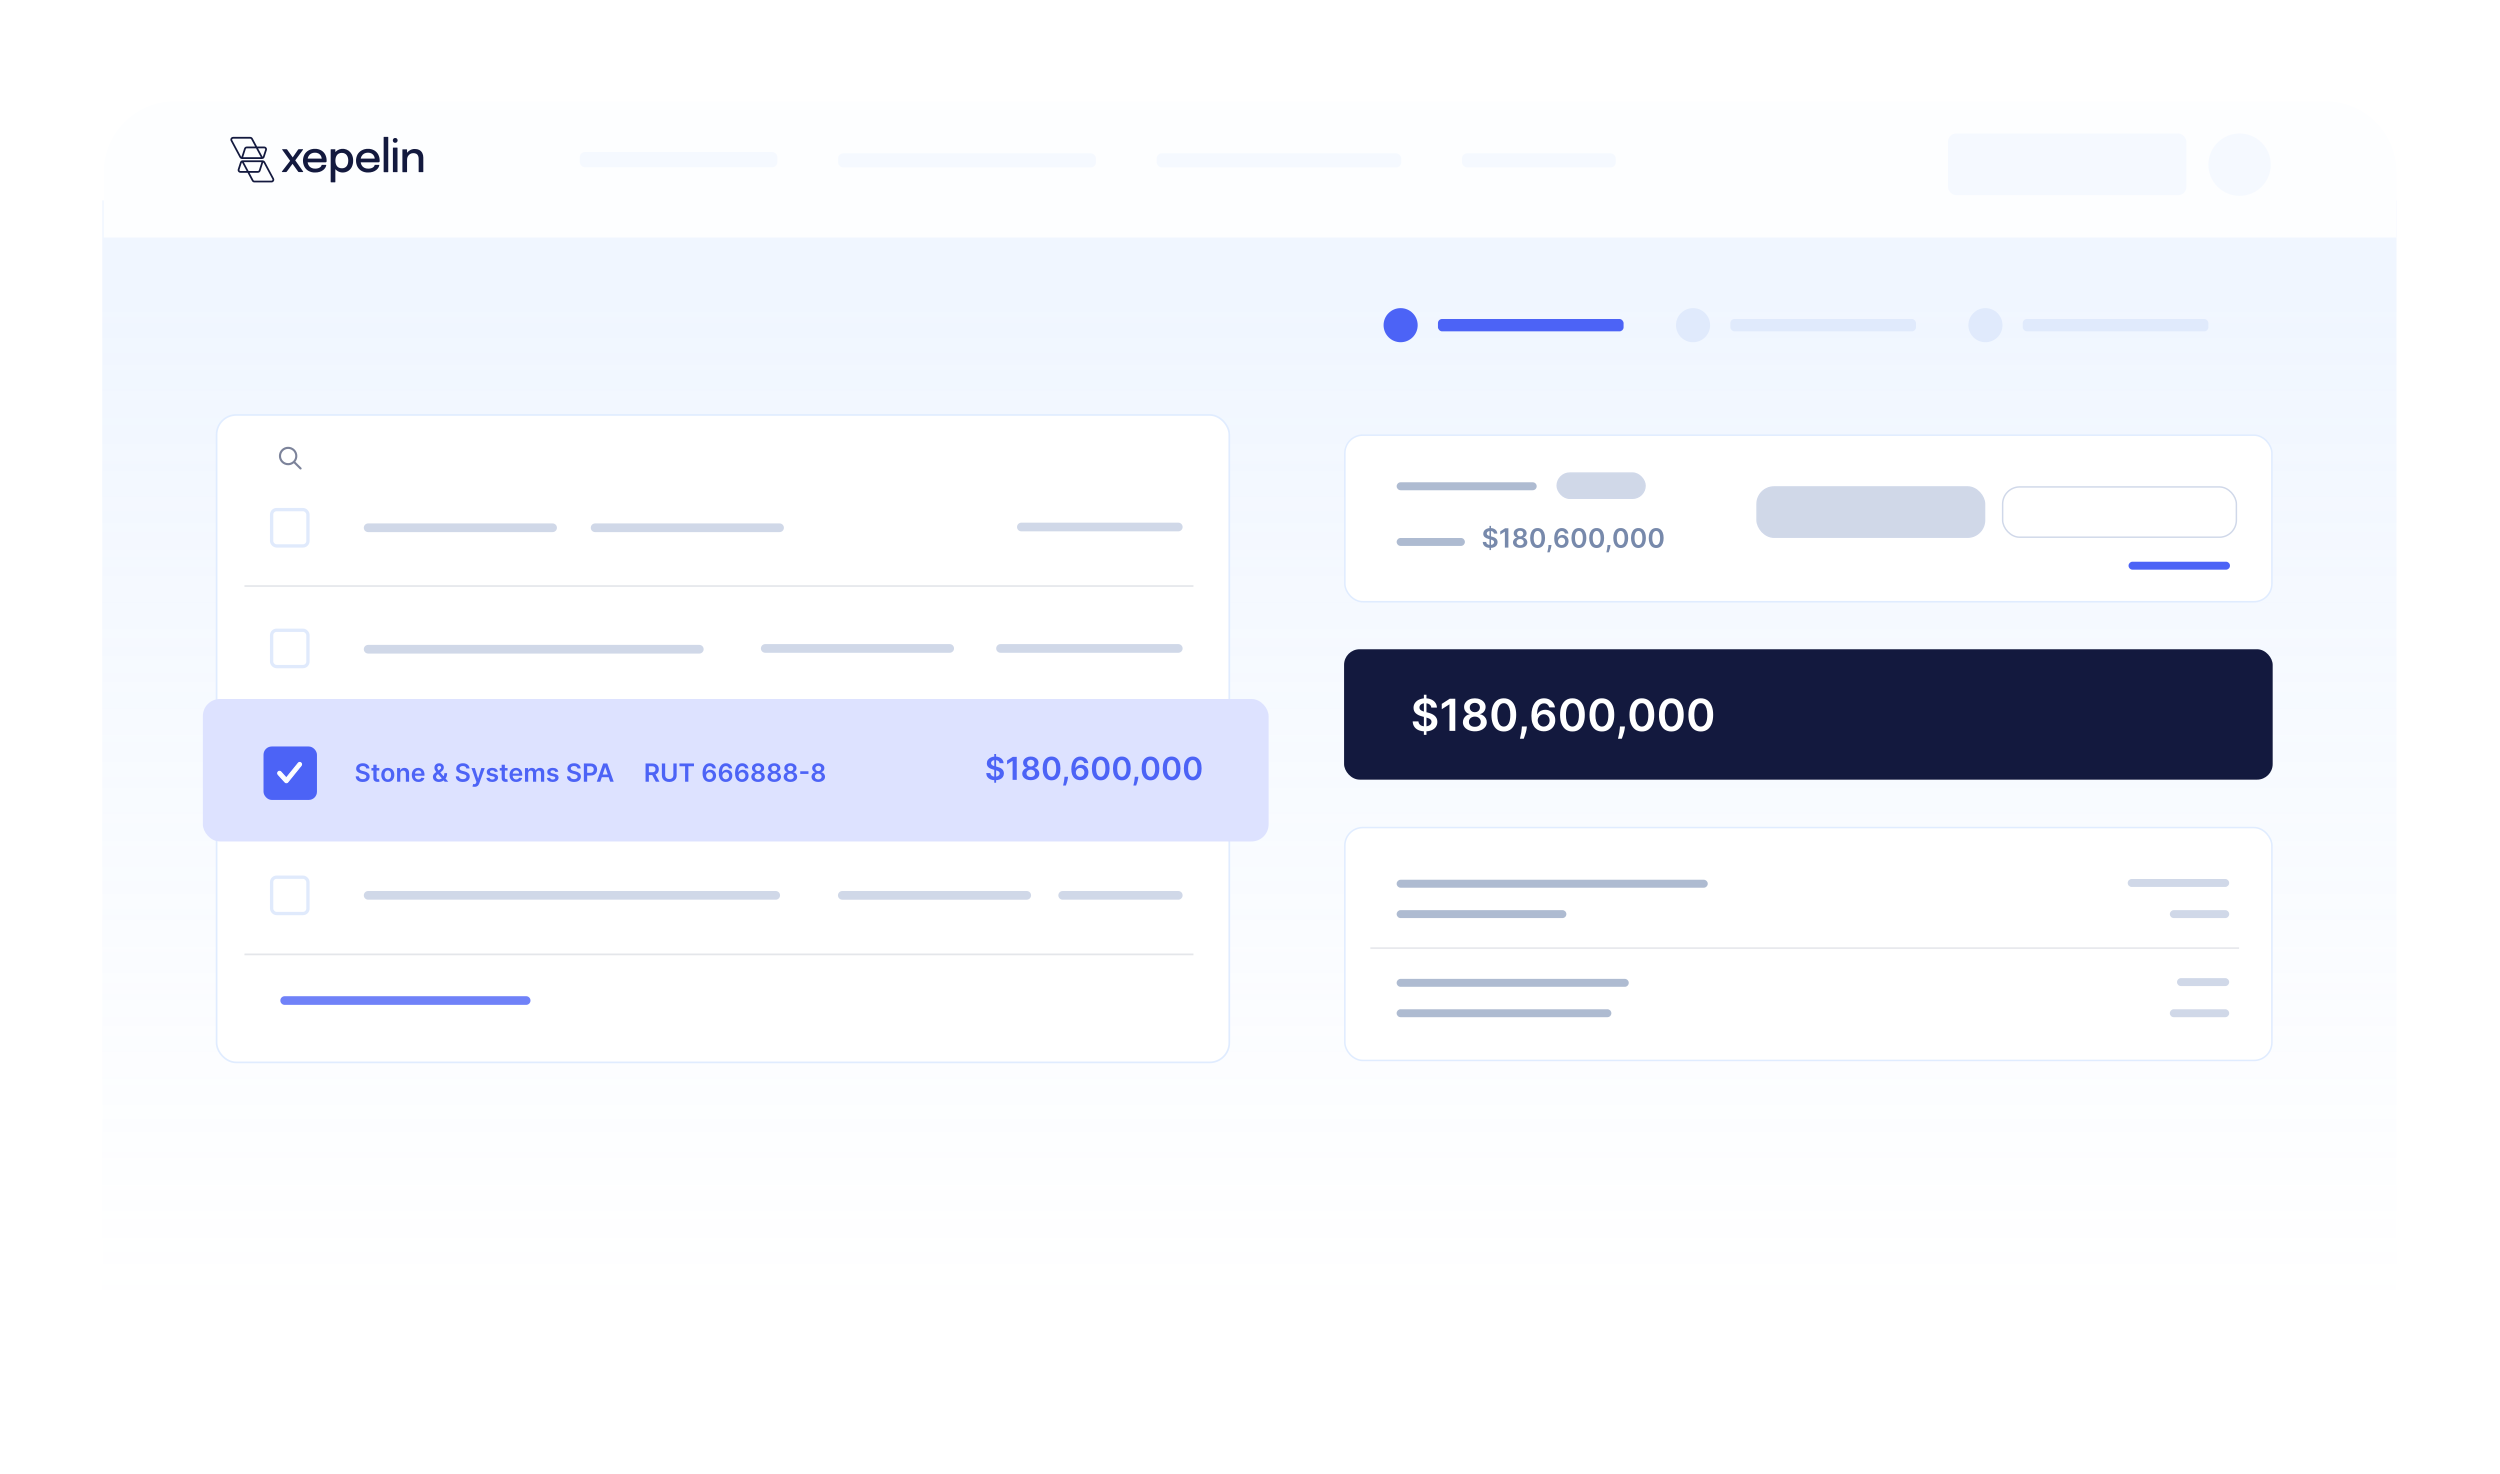 <svg xmlns="http://www.w3.org/2000/svg" fill="none" viewBox="0 0 524 309" height="309" width="524">
<g filter="url(#filter0_d_13841_19626)">
<path fill="url(#paint0_linear_13841_19626)" d="M21.428 37.762H502.307V268.585C502.307 276.793 495.653 283.447 487.445 283.447H36.289C28.081 283.447 21.428 276.793 21.428 268.585V37.762Z"></path>
<path fill="#FDFEFF" d="M502.307 45.548L21.751 45.548L21.751 31.861C21.751 23.654 28.405 17 36.613 17L487.445 17C495.653 17 502.307 23.654 502.307 31.862L502.307 45.548Z"></path>
<rect stroke-width="0.327" stroke="#E0ECFF" fill="white" rx="3.763" height="34.912" width="194.31" y="86.962" x="281.882"></rect>
<rect stroke-width="0.31" stroke="#D0D8E9" fill="white" rx="3.57" height="10.54" width="48.992" y="97.815" x="419.753"></rect>
<rect stroke-width="0.31" stroke="#D0D8E9" fill="#D0D8E8" rx="3.57" height="10.54" width="47.682" y="97.815" x="368.281"></rect>
<rect stroke-width="0.31" stroke="#D0D8E9" fill="#D0D8E8" rx="2.642" height="5.283" width="18.417" y="94.912" x="326.389"></rect>
<path fill="#AEBBD1" d="M292.74 97.673C292.74 97.212 293.114 96.839 293.574 96.839H321.256C321.717 96.839 322.09 97.212 322.09 97.673V97.673C322.09 98.134 321.717 98.507 321.256 98.507H293.574C293.114 98.507 292.74 98.134 292.74 97.673V97.673Z"></path>
<path fill="#AEBBD1" d="M292.741 109.347C292.741 108.886 293.115 108.513 293.575 108.513H306.207C306.667 108.513 307.041 108.886 307.041 109.347V109.347C307.041 109.808 306.667 110.181 306.207 110.181H293.575C293.115 110.181 292.741 109.808 292.741 109.347V109.347Z"></path>
<path fill="#7789AB" d="M312.194 111.044V105.977H312.519V111.044H312.194ZM313.131 107.598C313.112 107.425 313.034 107.291 312.897 107.194C312.761 107.098 312.584 107.05 312.367 107.05C312.214 107.05 312.082 107.073 311.973 107.119C311.863 107.165 311.78 107.228 311.721 107.307C311.663 107.386 311.634 107.477 311.632 107.578C311.632 107.663 311.652 107.736 311.69 107.798C311.729 107.86 311.783 107.913 311.85 107.956C311.917 107.999 311.992 108.034 312.074 108.063C312.156 108.092 312.238 108.117 312.321 108.136L312.701 108.231C312.854 108.267 313.001 108.315 313.142 108.376C313.285 108.437 313.412 108.513 313.524 108.606C313.638 108.698 313.728 108.809 313.794 108.94C313.86 109.071 313.893 109.224 313.893 109.399C313.893 109.637 313.832 109.846 313.71 110.027C313.589 110.206 313.414 110.346 313.184 110.448C312.956 110.548 312.679 110.598 312.355 110.598C312.039 110.598 311.766 110.55 311.533 110.452C311.303 110.354 311.122 110.212 310.991 110.025C310.862 109.837 310.792 109.609 310.781 109.34H311.504C311.514 109.481 311.558 109.598 311.634 109.692C311.711 109.786 311.811 109.856 311.933 109.902C312.057 109.948 312.196 109.971 312.349 109.971C312.508 109.971 312.648 109.947 312.768 109.9C312.89 109.851 312.985 109.784 313.053 109.698C313.122 109.611 313.157 109.509 313.158 109.393C313.157 109.288 313.126 109.201 313.065 109.132C313.005 109.062 312.919 109.004 312.81 108.958C312.702 108.91 312.575 108.868 312.43 108.831L311.969 108.712C311.635 108.627 311.371 108.497 311.177 108.323C310.985 108.147 310.888 107.914 310.888 107.624C310.888 107.385 310.953 107.176 311.082 106.997C311.213 106.817 311.39 106.678 311.615 106.579C311.839 106.479 312.093 106.429 312.377 106.429C312.664 106.429 312.916 106.479 313.133 106.579C313.35 106.678 313.521 106.816 313.645 106.993C313.769 107.168 313.833 107.37 313.837 107.598H313.131ZM316.156 106.484V110.537H315.422V107.198H315.398L314.45 107.804V107.131L315.457 106.484H316.156ZM318.626 110.593C318.332 110.593 318.071 110.543 317.842 110.444C317.615 110.345 317.437 110.21 317.308 110.038C317.18 109.866 317.117 109.67 317.118 109.451C317.117 109.28 317.154 109.124 317.229 108.982C317.304 108.839 317.406 108.72 317.534 108.625C317.663 108.529 317.807 108.468 317.965 108.441V108.414C317.757 108.367 317.588 108.261 317.458 108.095C317.33 107.927 317.267 107.734 317.268 107.515C317.267 107.307 317.325 107.121 317.443 106.957C317.56 106.793 317.721 106.665 317.925 106.571C318.13 106.476 318.363 106.429 318.626 106.429C318.886 106.429 319.117 106.476 319.321 106.571C319.525 106.665 319.686 106.793 319.804 106.957C319.922 107.121 319.982 107.307 319.982 107.515C319.982 107.734 319.916 107.927 319.786 108.095C319.656 108.261 319.49 108.367 319.285 108.414V108.441C319.443 108.468 319.586 108.529 319.713 108.625C319.841 108.72 319.942 108.839 320.017 108.982C320.094 109.124 320.132 109.28 320.132 109.451C320.132 109.67 320.067 109.866 319.938 110.038C319.809 110.21 319.631 110.345 319.404 110.444C319.178 110.543 318.919 110.593 318.626 110.593ZM318.626 110.027C318.778 110.027 318.91 110.001 319.022 109.949C319.134 109.897 319.221 109.823 319.283 109.728C319.345 109.633 319.377 109.523 319.378 109.399C319.377 109.27 319.343 109.156 319.277 109.057C319.212 108.956 319.123 108.878 319.01 108.821C318.898 108.765 318.77 108.736 318.626 108.736C318.481 108.736 318.352 108.765 318.238 108.821C318.125 108.878 318.035 108.956 317.969 109.057C317.904 109.156 317.873 109.27 317.874 109.399C317.873 109.523 317.903 109.633 317.965 109.728C318.027 109.821 318.114 109.895 318.226 109.947C318.34 110 318.473 110.027 318.626 110.027ZM318.626 108.18C318.75 108.18 318.86 108.155 318.955 108.105C319.051 108.055 319.127 107.985 319.182 107.895C319.238 107.805 319.266 107.702 319.267 107.584C319.266 107.468 319.238 107.367 319.184 107.28C319.13 107.191 319.055 107.123 318.958 107.076C318.862 107.027 318.751 107.002 318.626 107.002C318.498 107.002 318.385 107.027 318.288 107.076C318.191 107.123 318.116 107.191 318.062 107.28C318.009 107.367 317.983 107.468 317.985 107.584C317.983 107.702 318.01 107.805 318.064 107.895C318.119 107.983 318.195 108.053 318.292 108.105C318.389 108.155 318.501 108.18 318.626 108.18ZM322.281 110.614C321.955 110.614 321.675 110.532 321.442 110.367C321.21 110.201 321.031 109.961 320.905 109.649C320.781 109.334 320.719 108.956 320.719 108.514C320.721 108.072 320.783 107.696 320.907 107.386C321.033 107.075 321.212 106.838 321.444 106.674C321.677 106.51 321.956 106.429 322.281 106.429C322.605 106.429 322.884 106.51 323.118 106.674C323.352 106.838 323.53 107.075 323.654 107.386C323.78 107.698 323.842 108.074 323.842 108.514C323.842 108.958 323.78 109.336 323.654 109.65C323.53 109.963 323.352 110.202 323.118 110.367C322.886 110.532 322.607 110.614 322.281 110.614ZM322.281 109.995C322.534 109.995 322.734 109.87 322.881 109.621C323.028 109.37 323.102 109.001 323.102 108.514C323.102 108.193 323.069 107.922 323.001 107.703C322.934 107.484 322.839 107.319 322.716 107.208C322.594 107.096 322.448 107.04 322.281 107.04C322.029 107.04 321.83 107.165 321.683 107.416C321.537 107.665 321.463 108.032 321.462 108.514C321.46 108.838 321.493 109.11 321.559 109.33C321.626 109.55 321.721 109.716 321.844 109.829C321.966 109.939 322.112 109.995 322.281 109.995ZM325.191 109.983L325.165 110.201C325.147 110.367 325.114 110.536 325.066 110.707C325.02 110.88 324.971 111.039 324.92 111.184C324.869 111.329 324.827 111.444 324.795 111.527H324.312C324.331 111.446 324.356 111.337 324.388 111.198C324.421 111.06 324.452 110.904 324.483 110.731C324.513 110.558 324.533 110.383 324.544 110.205L324.558 109.983H325.191ZM327.312 110.593C327.118 110.591 326.929 110.558 326.744 110.492C326.559 110.424 326.393 110.315 326.245 110.165C326.098 110.013 325.98 109.812 325.893 109.561C325.806 109.309 325.763 108.997 325.765 108.625C325.765 108.278 325.802 107.969 325.875 107.697C325.949 107.425 326.055 107.196 326.194 107.008C326.333 106.82 326.499 106.676 326.695 106.577C326.891 106.478 327.111 106.429 327.354 106.429C327.608 106.429 327.834 106.479 328.031 106.579C328.229 106.679 328.388 106.816 328.51 106.991C328.631 107.163 328.706 107.359 328.735 107.576H328.013C327.976 107.421 327.9 107.297 327.785 107.204C327.672 107.111 327.528 107.064 327.354 107.064C327.073 107.064 326.856 107.186 326.705 107.43C326.554 107.674 326.478 108.009 326.477 108.435H326.505C326.569 108.319 326.653 108.22 326.756 108.136C326.859 108.053 326.975 107.989 327.104 107.945C327.235 107.898 327.373 107.875 327.518 107.875C327.756 107.875 327.969 107.932 328.157 108.045C328.347 108.159 328.498 108.315 328.609 108.514C328.719 108.712 328.774 108.939 328.773 109.195C328.774 109.462 328.713 109.701 328.591 109.914C328.468 110.125 328.297 110.291 328.078 110.412C327.859 110.534 327.604 110.594 327.312 110.593ZM327.308 109.999C327.452 109.999 327.581 109.964 327.694 109.894C327.808 109.824 327.897 109.73 327.963 109.611C328.029 109.492 328.062 109.359 328.06 109.211C328.062 109.066 328.03 108.935 327.965 108.817C327.902 108.7 327.814 108.607 327.702 108.538C327.59 108.47 327.462 108.435 327.318 108.435C327.211 108.435 327.112 108.456 327.019 108.497C326.927 108.538 326.846 108.594 326.778 108.667C326.709 108.738 326.655 108.821 326.616 108.916C326.577 109.01 326.558 109.11 326.556 109.217C326.558 109.358 326.59 109.488 326.655 109.607C326.72 109.726 326.809 109.821 326.922 109.892C327.036 109.963 327.164 109.999 327.308 109.999ZM330.94 110.614C330.614 110.614 330.334 110.532 330.101 110.367C329.869 110.201 329.69 109.961 329.564 109.649C329.44 109.334 329.378 108.956 329.378 108.514C329.38 108.072 329.442 107.696 329.566 107.386C329.692 107.075 329.87 106.838 330.103 106.674C330.336 106.51 330.615 106.429 330.94 106.429C331.264 106.429 331.543 106.51 331.777 106.674C332.011 106.838 332.189 107.075 332.313 107.386C332.439 107.698 332.501 108.074 332.501 108.514C332.501 108.958 332.439 109.336 332.313 109.65C332.189 109.963 332.011 110.202 331.777 110.367C331.545 110.532 331.266 110.614 330.94 110.614ZM330.94 109.995C331.193 109.995 331.393 109.87 331.54 109.621C331.687 109.37 331.761 109.001 331.761 108.514C331.761 108.193 331.728 107.922 331.66 107.703C331.593 107.484 331.498 107.319 331.375 107.208C331.253 107.096 331.107 107.04 330.94 107.04C330.688 107.04 330.489 107.165 330.342 107.416C330.196 107.665 330.122 108.032 330.121 108.514C330.119 108.838 330.152 109.11 330.217 109.33C330.285 109.55 330.38 109.716 330.502 109.829C330.625 109.939 330.771 109.995 330.94 109.995ZM334.657 110.614C334.331 110.614 334.051 110.532 333.818 110.367C333.586 110.201 333.407 109.961 333.282 109.649C333.158 109.334 333.096 108.956 333.096 108.514C333.097 108.072 333.16 107.696 333.284 107.386C333.409 107.075 333.588 106.838 333.82 106.674C334.053 106.51 334.333 106.429 334.657 106.429C334.982 106.429 335.261 106.51 335.494 106.674C335.728 106.838 335.907 107.075 336.031 107.386C336.156 107.698 336.219 108.074 336.219 108.514C336.219 108.958 336.156 109.336 336.031 109.65C335.907 109.963 335.728 110.202 335.494 110.367C335.262 110.532 334.983 110.614 334.657 110.614ZM334.657 109.995C334.91 109.995 335.11 109.87 335.257 109.621C335.405 109.37 335.478 109.001 335.478 108.514C335.478 108.193 335.445 107.922 335.377 107.703C335.31 107.484 335.215 107.319 335.092 107.208C334.97 107.096 334.825 107.04 334.657 107.04C334.405 107.04 334.206 107.165 334.059 107.416C333.913 107.665 333.839 108.032 333.838 108.514C333.836 108.838 333.869 109.11 333.935 109.33C334.002 109.55 334.097 109.716 334.22 109.829C334.342 109.939 334.488 109.995 334.657 109.995ZM337.567 109.983L337.542 110.201C337.523 110.367 337.49 110.536 337.443 110.707C337.396 110.88 337.348 111.039 337.296 111.184C337.245 111.329 337.203 111.444 337.172 111.527H336.689C336.707 111.446 336.732 111.337 336.764 111.198C336.797 111.06 336.828 110.904 336.859 110.731C336.889 110.558 336.91 110.383 336.92 110.205L336.934 109.983H337.567ZM339.702 110.614C339.376 110.614 339.097 110.532 338.863 110.367C338.631 110.201 338.452 109.961 338.327 109.649C338.203 109.334 338.141 108.956 338.141 108.514C338.142 108.072 338.205 107.696 338.329 107.386C338.454 107.075 338.633 106.838 338.865 106.674C339.099 106.51 339.378 106.429 339.702 106.429C340.027 106.429 340.306 106.51 340.539 106.674C340.773 106.838 340.952 107.075 341.076 107.386C341.201 107.698 341.264 108.074 341.264 108.514C341.264 108.958 341.201 109.336 341.076 109.65C340.952 109.963 340.773 110.202 340.539 110.367C340.307 110.532 340.028 110.614 339.702 110.614ZM339.702 109.995C339.956 109.995 340.155 109.87 340.302 109.621C340.45 109.37 340.524 109.001 340.524 108.514C340.524 108.193 340.49 107.922 340.423 107.703C340.355 107.484 340.26 107.319 340.138 107.208C340.015 107.096 339.87 107.04 339.702 107.04C339.45 107.04 339.251 107.165 339.105 107.416C338.958 107.665 338.884 108.032 338.883 108.514C338.882 108.838 338.914 109.11 338.98 109.33C339.047 109.55 339.142 109.716 339.265 109.829C339.388 109.939 339.533 109.995 339.702 109.995ZM343.419 110.614C343.094 110.614 342.814 110.532 342.58 110.367C342.348 110.201 342.169 109.961 342.044 109.649C341.92 109.334 341.858 108.956 341.858 108.514C341.859 108.072 341.922 107.696 342.046 107.386C342.171 107.075 342.35 106.838 342.582 106.674C342.816 106.51 343.095 106.429 343.419 106.429C343.744 106.429 344.023 106.51 344.257 106.674C344.49 106.838 344.669 107.075 344.793 107.386C344.918 107.698 344.981 108.074 344.981 108.514C344.981 108.958 344.918 109.336 344.793 109.65C344.669 109.963 344.49 110.202 344.257 110.367C344.024 110.532 343.745 110.614 343.419 110.614ZM343.419 109.995C343.673 109.995 343.873 109.87 344.019 109.621C344.167 109.37 344.241 109.001 344.241 108.514C344.241 108.193 344.207 107.922 344.14 107.703C344.073 107.484 343.978 107.319 343.855 107.208C343.732 107.096 343.587 107.04 343.419 107.04C343.167 107.04 342.968 107.165 342.822 107.416C342.675 107.665 342.601 108.032 342.6 108.514C342.599 108.838 342.631 109.11 342.697 109.33C342.764 109.55 342.859 109.716 342.982 109.829C343.105 109.939 343.251 109.995 343.419 109.995ZM347.137 110.614C346.811 110.614 346.531 110.532 346.298 110.367C346.065 110.201 345.887 109.961 345.761 109.649C345.637 109.334 345.575 108.956 345.575 108.514C345.577 108.072 345.639 107.696 345.763 107.386C345.889 107.075 346.067 106.838 346.3 106.674C346.533 106.51 346.812 106.429 347.137 106.429C347.461 106.429 347.74 106.51 347.974 106.674C348.207 106.838 348.386 107.075 348.51 107.386C348.636 107.698 348.698 108.074 348.698 108.514C348.698 108.958 348.636 109.336 348.51 109.65C348.386 109.963 348.207 110.202 347.974 110.367C347.742 110.532 347.463 110.614 347.137 110.614ZM347.137 109.995C347.39 109.995 347.59 109.87 347.736 109.621C347.884 109.37 347.958 109.001 347.958 108.514C347.958 108.193 347.924 107.922 347.857 107.703C347.79 107.484 347.695 107.319 347.572 107.208C347.449 107.096 347.304 107.04 347.137 107.04C346.885 107.04 346.685 107.165 346.539 107.416C346.393 107.665 346.319 108.032 346.317 108.514C346.316 108.838 346.348 109.11 346.414 109.33C346.482 109.55 346.577 109.716 346.699 109.829C346.822 109.939 346.968 109.995 347.137 109.995Z"></path>
<path fill="#4C63F6" d="M446.143 114.323C446.143 113.863 446.516 113.489 446.977 113.489H466.569C467.03 113.489 467.403 113.863 467.403 114.323V114.323C467.403 114.784 467.03 115.158 466.569 115.158H446.977C446.516 115.158 446.143 114.784 446.143 114.323V114.323Z"></path>
</g>
<rect fill="#F5F9FF" rx="1.723" height="12.924" width="49.971" y="27.981" x="408.296"></rect>
<circle fill="#F5F9FF" r="6.535" cy="34.516" cx="469.414"></circle>
<rect fill="#F5F9FF" rx="1.062" height="3.185" width="41.4" y="31.865" x="121.534"></rect>
<rect fill="#F5F9FF" rx="1.062" height="2.943" width="54.04" y="32.143" x="175.67"></rect>
<rect fill="#F5F9FF" rx="1.062" height="2.943" width="51.246" y="32.143" x="242.449"></rect>
<rect fill="#F5F9FF" rx="1.062" height="2.943" width="32.224" y="32.143" x="306.438"></rect>
<path fill="#13193E" d="M61.883 33.614L63.505 31.388C63.513 31.377 63.519 31.364 63.52 31.35C63.522 31.336 63.519 31.322 63.513 31.31C63.507 31.297 63.498 31.287 63.486 31.281C63.474 31.273 63.461 31.27 63.447 31.271H62.653C62.618 31.271 62.584 31.279 62.553 31.295C62.522 31.311 62.496 31.335 62.476 31.363L61.352 32.988L60.196 31.361C60.176 31.333 60.15 31.31 60.12 31.294C60.089 31.278 60.055 31.27 60.021 31.271H59.211C59.198 31.271 59.185 31.274 59.174 31.281C59.162 31.288 59.153 31.298 59.146 31.31C59.141 31.322 59.138 31.335 59.139 31.349C59.14 31.362 59.145 31.375 59.152 31.387L60.814 33.706L59.09 35.942C59.084 35.95 59.079 35.959 59.077 35.969C59.075 35.979 59.075 35.989 59.077 35.999C59.078 36.009 59.082 36.019 59.089 36.027C59.094 36.036 59.102 36.043 59.111 36.048C59.122 36.056 59.136 36.059 59.149 36.059H59.938C59.972 36.059 60.005 36.051 60.035 36.036C60.065 36.022 60.091 35.999 60.111 35.972L61.313 34.339L62.482 35.973C62.502 36 62.528 36.023 62.558 36.038C62.588 36.053 62.622 36.061 62.656 36.061H63.473C63.486 36.061 63.5 36.057 63.511 36.05C63.522 36.043 63.532 36.033 63.538 36.022C63.544 36.01 63.547 35.996 63.546 35.983C63.545 35.969 63.541 35.957 63.533 35.946L61.884 33.614L61.883 33.614Z"></path>
<path fill="#13193E" d="M67.308 31.51C66.912 31.292 66.465 31.183 66.013 31.194C65.559 31.185 65.112 31.293 64.712 31.508C64.34 31.709 64.031 32.011 63.822 32.379C63.612 32.779 63.502 33.223 63.502 33.674C63.502 34.126 63.612 34.57 63.822 34.969C64.025 35.339 64.33 35.643 64.701 35.846C65.104 36.062 65.556 36.17 66.013 36.158C66.348 36.164 66.682 36.118 67.004 36.023C67.267 35.943 67.513 35.817 67.732 35.652C67.92 35.511 68.078 35.335 68.198 35.134C68.288 34.981 68.35 34.813 68.38 34.638C68.383 34.628 68.383 34.617 68.38 34.606C68.377 34.596 68.372 34.587 68.365 34.578C68.358 34.57 68.35 34.564 68.34 34.559C68.33 34.555 68.32 34.553 68.309 34.554H67.48C67.463 34.554 67.447 34.561 67.434 34.573C67.422 34.583 67.413 34.597 67.409 34.613C67.391 34.688 67.361 34.759 67.32 34.824C67.254 34.925 67.168 35.012 67.068 35.08C66.941 35.169 66.799 35.234 66.648 35.273C66.452 35.325 66.249 35.35 66.046 35.349C65.749 35.357 65.455 35.287 65.194 35.146C64.958 35.013 64.768 34.811 64.649 34.568C64.564 34.396 64.508 34.211 64.484 34.02H68.241C68.299 34.02 68.354 33.997 68.395 33.957C68.435 33.916 68.458 33.861 68.458 33.803V33.659C68.466 33.215 68.364 32.776 68.159 32.381C67.965 32.016 67.669 31.714 67.308 31.511V31.51L67.308 31.51ZM64.489 33.245C64.518 33.08 64.572 32.922 64.649 32.773C64.772 32.531 64.963 32.33 65.199 32.195C65.452 32.061 65.736 31.994 66.023 32.003C66.296 31.994 66.567 32.061 66.806 32.195C67.007 32.313 67.17 32.485 67.277 32.692C67.365 32.866 67.416 33.055 67.429 33.25L64.489 33.244V33.245Z"></path>
<path fill="#13193E" d="M78.424 31.51C78.028 31.292 77.581 31.183 77.129 31.194C76.676 31.186 76.228 31.294 75.829 31.508C75.456 31.709 75.148 32.011 74.938 32.379C74.73 32.779 74.621 33.223 74.621 33.674C74.621 34.125 74.73 34.57 74.938 34.969C75.143 35.338 75.448 35.642 75.817 35.846C76.22 36.062 76.672 36.169 77.129 36.158C77.465 36.164 77.799 36.118 78.12 36.022C78.384 35.942 78.631 35.817 78.851 35.651C79.038 35.511 79.196 35.334 79.315 35.133C79.406 34.98 79.467 34.812 79.496 34.637C79.498 34.627 79.498 34.616 79.496 34.605C79.493 34.595 79.488 34.585 79.481 34.577C79.474 34.569 79.465 34.563 79.456 34.558C79.446 34.554 79.435 34.552 79.424 34.552H78.598C78.581 34.553 78.564 34.56 78.551 34.571C78.537 34.582 78.528 34.597 78.525 34.614C78.508 34.689 78.478 34.76 78.436 34.825C78.37 34.926 78.285 35.013 78.186 35.082C78.058 35.169 77.916 35.234 77.767 35.274C77.57 35.325 77.368 35.35 77.164 35.349C76.868 35.357 76.575 35.287 76.315 35.147C76.078 35.014 75.888 34.812 75.768 34.568C75.684 34.396 75.628 34.211 75.603 34.021H79.361C79.416 34.021 79.469 34 79.51 33.962C79.55 33.924 79.575 33.872 79.578 33.817V33.669C79.586 33.225 79.483 32.785 79.279 32.391C79.086 32.021 78.789 31.715 78.425 31.51L78.424 31.51ZM75.606 33.245C75.635 33.08 75.69 32.921 75.767 32.773C75.89 32.532 76.08 32.331 76.314 32.195C76.566 32.06 76.848 31.992 77.134 31.999C77.408 31.991 77.679 32.057 77.918 32.192C78.12 32.309 78.283 32.482 78.389 32.689C78.478 32.862 78.53 33.051 78.544 33.245H75.606Z"></path>
<path fill="#13193E" d="M81.304 28.683H80.485C80.476 28.683 80.466 28.685 80.457 28.688C80.448 28.692 80.441 28.697 80.434 28.704C80.421 28.717 80.413 28.736 80.413 28.755V36.015C80.413 36.034 80.421 36.052 80.434 36.066C80.448 36.079 80.466 36.087 80.485 36.087H81.305C81.324 36.087 81.342 36.079 81.356 36.066C81.37 36.052 81.377 36.034 81.377 36.015V28.756C81.377 28.746 81.375 28.736 81.372 28.728C81.368 28.719 81.363 28.71 81.356 28.704C81.349 28.697 81.341 28.692 81.333 28.688C81.324 28.684 81.314 28.682 81.305 28.683V28.683L81.304 28.683Z"></path>
<path fill="#13193E" d="M83.242 30.941H82.426C82.416 30.941 82.407 30.943 82.398 30.947C82.389 30.95 82.381 30.956 82.375 30.962C82.368 30.969 82.363 30.977 82.359 30.986C82.355 30.994 82.353 31.004 82.353 31.013V36.013C82.353 36.023 82.355 36.032 82.359 36.041C82.362 36.05 82.368 36.058 82.374 36.065C82.381 36.071 82.389 36.077 82.398 36.08C82.407 36.084 82.416 36.086 82.426 36.085H83.245C83.264 36.085 83.283 36.078 83.296 36.065C83.303 36.058 83.308 36.05 83.312 36.041C83.316 36.032 83.317 36.023 83.317 36.013V31.015C83.317 31.006 83.316 30.995 83.312 30.986C83.308 30.977 83.303 30.969 83.295 30.962C83.288 30.955 83.28 30.95 83.271 30.946C83.261 30.943 83.251 30.941 83.242 30.942V30.941H83.242Z"></path>
<path fill="#13193E" d="M88.506 32.06C88.367 31.796 88.151 31.579 87.888 31.439C87.591 31.288 87.26 31.214 86.926 31.223C86.571 31.221 86.221 31.315 85.914 31.495C85.685 31.628 85.484 31.805 85.322 32.014V31.373C85.322 31.363 85.32 31.354 85.316 31.345C85.312 31.336 85.307 31.328 85.3 31.321C85.293 31.314 85.285 31.309 85.277 31.305C85.268 31.302 85.258 31.3 85.249 31.3H84.416C84.406 31.3 84.397 31.302 84.388 31.305C84.379 31.309 84.371 31.314 84.364 31.321C84.358 31.328 84.352 31.336 84.349 31.345C84.344 31.354 84.343 31.363 84.343 31.373V36.017C84.343 36.027 84.344 36.036 84.349 36.045C84.352 36.054 84.357 36.062 84.364 36.069C84.371 36.075 84.379 36.081 84.388 36.085C84.397 36.088 84.406 36.09 84.416 36.09H85.246C85.265 36.09 85.284 36.083 85.297 36.069C85.304 36.062 85.31 36.054 85.313 36.045C85.317 36.036 85.319 36.027 85.319 36.017V33.467C85.315 33.223 85.374 32.982 85.492 32.767C85.604 32.566 85.766 32.398 85.962 32.277C86.161 32.157 86.391 32.095 86.624 32.099C86.854 32.088 87.083 32.14 87.286 32.248C87.448 32.345 87.573 32.493 87.641 32.669C87.718 32.867 87.755 33.078 87.751 33.29V36.009C87.751 36.018 87.753 36.028 87.757 36.036C87.76 36.045 87.766 36.053 87.773 36.06C87.779 36.067 87.787 36.073 87.796 36.076C87.805 36.08 87.814 36.082 87.824 36.082H88.653C88.672 36.082 88.69 36.074 88.704 36.061C88.71 36.054 88.716 36.046 88.719 36.037C88.723 36.029 88.725 36.019 88.725 36.01V33.024C88.732 32.69 88.657 32.359 88.506 32.06V32.06Z"></path>
<path fill="#13193E" d="M82.334 29.426C82.333 29.355 82.346 29.285 82.371 29.221C82.396 29.156 82.434 29.098 82.481 29.05C82.528 29.003 82.583 28.967 82.644 28.945C82.704 28.923 82.768 28.916 82.832 28.924C82.896 28.917 82.961 28.924 83.023 28.945C83.085 28.967 83.141 29.003 83.189 29.05C83.237 29.097 83.276 29.155 83.303 29.22C83.329 29.285 83.344 29.355 83.345 29.426C83.344 29.497 83.329 29.567 83.301 29.632C83.275 29.696 83.236 29.754 83.188 29.802C83.141 29.849 83.084 29.884 83.023 29.906C82.961 29.929 82.896 29.936 82.831 29.929C82.736 29.94 82.64 29.917 82.557 29.863C82.475 29.81 82.41 29.728 82.372 29.631C82.347 29.566 82.335 29.496 82.336 29.426H82.334Z"></path>
<path fill="#13193E" d="M73.705 32.314C73.547 32.016 73.32 31.76 73.043 31.568C72.766 31.375 72.447 31.251 72.112 31.207C71.778 31.163 71.438 31.198 71.12 31.312C70.803 31.426 70.516 31.614 70.286 31.86V31.355C70.286 31.345 70.284 31.335 70.281 31.326C70.277 31.317 70.271 31.309 70.264 31.303C70.258 31.296 70.25 31.29 70.241 31.287C70.232 31.283 70.223 31.282 70.213 31.282H69.382C69.363 31.282 69.345 31.289 69.331 31.303C69.317 31.316 69.31 31.334 69.31 31.354V38.136C69.31 38.145 69.311 38.155 69.315 38.164C69.319 38.173 69.324 38.181 69.331 38.188C69.338 38.195 69.345 38.201 69.355 38.205C69.363 38.209 69.373 38.211 69.383 38.211H70.217C70.227 38.211 70.236 38.209 70.245 38.205C70.254 38.201 70.263 38.195 70.269 38.188C70.276 38.181 70.281 38.173 70.285 38.164C70.289 38.155 70.29 38.145 70.29 38.136V35.462C70.438 35.624 70.608 35.764 70.796 35.875C71.109 36.063 71.468 36.161 71.833 36.159C72.217 36.162 72.594 36.062 72.925 35.87C73.266 35.67 73.542 35.376 73.72 35.024C73.93 34.599 74.033 34.13 74.019 33.658C74.031 33.19 73.923 32.728 73.705 32.314L73.705 32.314ZM71.646 35.269C70.684 35.269 70.3 34.546 70.3 33.656C70.3 32.767 70.713 32.044 71.646 32.044C72.579 32.044 72.993 32.768 72.993 33.657C72.993 34.547 72.602 35.276 71.647 35.276L71.646 35.269Z"></path>
<path fill="#13193E" d="M50.207 32.998L50.215 33.015C50.254 33.09 50.31 33.156 50.377 33.207C50.427 33.245 50.483 33.275 50.543 33.295C50.578 33.307 50.615 33.315 50.649 33.318C50.674 33.321 50.701 33.323 50.728 33.323H54.906C54.913 33.323 54.919 33.324 54.926 33.324C55.01 33.324 55.094 33.304 55.17 33.266C55.251 33.225 55.321 33.164 55.372 33.09C55.377 33.083 55.384 33.073 55.391 33.061C55.396 33.055 55.4 33.049 55.404 33.042L55.415 33.025C55.419 33.016 55.423 33.007 55.428 32.996L55.433 32.985C55.437 32.975 55.441 32.966 55.445 32.956L55.455 32.927C55.457 32.92 55.776 31.936 55.926 31.477C55.955 31.391 55.963 31.298 55.95 31.208C55.937 31.118 55.902 31.031 55.849 30.956C55.796 30.882 55.724 30.821 55.644 30.78C55.564 30.739 55.473 30.717 55.38 30.716H53.89L52.97 28.999C52.921 28.907 52.847 28.829 52.757 28.775C52.667 28.722 52.565 28.693 52.459 28.693H48.86C48.761 28.693 48.663 28.719 48.577 28.768C48.491 28.817 48.419 28.888 48.367 28.972C48.317 29.058 48.288 29.155 48.286 29.254C48.284 29.353 48.308 29.451 48.355 29.539L50.192 32.97C50.197 32.979 50.202 32.989 50.207 32.997L50.207 32.998ZM54.087 31.088H55.382C55.414 31.088 55.446 31.096 55.475 31.11C55.504 31.125 55.529 31.147 55.548 31.173C55.567 31.2 55.579 31.231 55.584 31.263C55.588 31.295 55.585 31.328 55.574 31.361C55.316 32.155 55.182 32.561 55.126 32.734L55.101 32.809C55.099 32.816 55.096 32.821 55.094 32.823C55.09 32.826 55.086 32.829 55.083 32.831C55.075 32.836 55.066 32.839 55.057 32.839C55.048 32.84 55.039 32.838 55.031 32.834C55.029 32.833 55.028 32.832 55.028 32.832C55.02 32.827 55.014 32.82 55.009 32.809L54.087 31.088L54.087 31.088ZM50.974 32.93L51.521 31.229C51.534 31.188 51.56 31.152 51.595 31.127C51.63 31.101 51.671 31.088 51.715 31.088H53.667L54.664 32.948L50.967 32.949C50.969 32.942 50.972 32.936 50.974 32.93V32.93ZM51.713 30.717C51.591 30.717 51.474 30.755 51.376 30.828C51.277 30.899 51.205 30.999 51.167 31.115L50.624 32.807C50.622 32.814 50.618 32.82 50.612 32.825C50.607 32.831 50.601 32.835 50.594 32.838C50.587 32.841 50.58 32.842 50.573 32.842C50.565 32.842 50.559 32.841 50.552 32.839C50.549 32.837 50.546 32.835 50.544 32.834C50.537 32.829 50.532 32.823 50.526 32.812C50.525 32.81 50.524 32.808 50.521 32.802L48.68 29.365C48.663 29.334 48.655 29.299 48.656 29.264C48.657 29.229 48.667 29.194 48.685 29.164C48.703 29.133 48.728 29.108 48.759 29.091C48.79 29.074 48.824 29.064 48.86 29.064H52.458C52.496 29.064 52.533 29.075 52.565 29.094C52.598 29.114 52.624 29.141 52.642 29.175L53.468 30.717H51.713H51.713Z"></path>
<path fill="#13193E" d="M57.419 37.393L55.582 33.962C55.576 33.951 55.57 33.94 55.566 33.933L55.554 33.912C55.484 33.78 55.367 33.682 55.226 33.635C55.191 33.623 55.154 33.616 55.12 33.612C55.095 33.609 55.069 33.607 55.041 33.607H50.866C50.774 33.603 50.683 33.623 50.602 33.664C50.52 33.705 50.45 33.767 50.399 33.842C50.39 33.854 50.375 33.877 50.365 33.895L50.36 33.903C50.355 33.912 50.35 33.922 50.345 33.934L50.34 33.945C50.334 33.958 50.33 33.971 50.325 33.983L50.318 34.003C50.315 34.013 49.996 34.998 49.847 35.452C49.818 35.538 49.809 35.632 49.822 35.722C49.836 35.812 49.871 35.899 49.924 35.973C49.977 36.047 50.048 36.108 50.129 36.15C50.209 36.191 50.3 36.213 50.392 36.213H51.884L52.803 37.93C52.853 38.023 52.927 38.1 53.016 38.154C53.106 38.207 53.209 38.236 53.313 38.236H56.914C57.012 38.236 57.109 38.21 57.196 38.162C57.326 38.088 57.422 37.967 57.463 37.823C57.505 37.678 57.489 37.525 57.419 37.392V37.393ZM50.225 35.758C50.206 35.731 50.194 35.7 50.189 35.669C50.184 35.636 50.188 35.602 50.199 35.57C50.559 34.469 50.66 34.154 50.671 34.122C50.673 34.116 50.676 34.11 50.68 34.106C50.683 34.104 50.686 34.102 50.689 34.099C50.697 34.095 50.706 34.092 50.715 34.091C50.716 34.091 50.717 34.091 50.718 34.091C50.726 34.091 50.734 34.093 50.741 34.096C50.743 34.097 50.744 34.098 50.745 34.098C50.753 34.104 50.759 34.111 50.764 34.121L51.686 35.843H50.392C50.359 35.843 50.327 35.835 50.298 35.821C50.269 35.806 50.244 35.784 50.225 35.758H50.225ZM54.058 36.213C54.18 36.213 54.297 36.175 54.396 36.103C54.494 36.031 54.566 35.932 54.604 35.815L55.147 34.123C55.15 34.116 55.153 34.11 55.159 34.105C55.164 34.099 55.17 34.095 55.176 34.092C55.183 34.089 55.191 34.088 55.196 34.088C55.207 34.088 55.213 34.089 55.219 34.092C55.223 34.093 55.226 34.096 55.226 34.095C55.234 34.101 55.239 34.108 55.245 34.118L57.092 37.565C57.108 37.596 57.117 37.631 57.116 37.666C57.115 37.701 57.105 37.734 57.088 37.764L57.087 37.766C57.069 37.797 57.043 37.822 57.012 37.839C56.982 37.856 56.947 37.866 56.912 37.866H53.314C53.276 37.866 53.239 37.855 53.206 37.836C53.174 37.816 53.148 37.789 53.13 37.755L52.304 36.213H54.058V36.213ZM54.806 33.982C54.803 33.988 54.8 33.994 54.798 34.001L54.251 35.702C54.238 35.743 54.213 35.778 54.178 35.804C54.142 35.829 54.101 35.843 54.058 35.843H52.104L51.107 33.982L54.806 33.981V33.982Z"></path>
<circle fill="#4C63F6" transform="matrix(-1 0 0 1 297.147 64.582)" r="3.575" cy="3.575" cx="3.575"></circle>
<rect fill="#4C63F6" rx="0.865" height="2.595" width="38.91" y="66.859" x="301.394"></rect>
<circle fill="#E0EAFC" transform="matrix(-1 0 0 1 358.438 64.582)" r="3.575" cy="3.575" cx="3.575"></circle>
<rect fill="#E0EAFC" rx="0.865" height="2.595" width="38.91" y="66.859" x="362.681"></rect>
<circle fill="#E0EAFC" transform="matrix(-1 0 0 1 419.722 64.582)" r="3.575" cy="3.575" cx="3.575"></circle>
<rect fill="#E0EAFC" rx="0.865" height="2.595" width="38.91" y="66.859" x="423.969"></rect>
<rect stroke-width="0.357" stroke="#E0ECFF" fill="white" rx="4.111" height="135.701" width="212.262" y="86.976" x="45.398"></rect>
<path fill="#7C839A" d="M63.152 98.028L61.904 96.781C62.174 96.45 62.323 96.034 62.323 95.58C62.323 94.51 61.456 93.644 60.387 93.644C59.318 93.644 58.459 94.51 58.459 95.58C58.459 96.649 59.326 97.516 60.387 97.516C60.841 97.516 61.258 97.359 61.588 97.097L62.835 98.344C62.888 98.389 62.945 98.41 63.002 98.41C63.059 98.41 63.116 98.388 63.16 98.345C63.247 98.257 63.247 98.116 63.152 98.028ZM58.906 95.58C58.906 94.759 59.574 94.09 60.395 94.09C61.217 94.09 61.885 94.759 61.885 95.58C61.885 96.401 61.217 97.069 60.395 97.069C59.574 97.069 58.906 96.401 58.906 95.58Z"></path>
<path fill="#7082F8" d="M58.76 209.713C58.76 209.21 59.168 208.802 59.671 208.802H110.281C110.784 208.802 111.192 209.21 111.192 209.713V209.713C111.192 210.216 110.784 210.624 110.281 210.624H59.671C59.168 210.624 58.76 210.216 58.76 209.713V209.713Z"></path>
<path fill="#D0D8E8" d="M76.255 187.666C76.255 187.163 76.663 186.755 77.166 186.755H162.588C163.091 186.755 163.499 187.163 163.499 187.666V187.666C163.499 188.169 163.091 188.577 162.588 188.577H77.166C76.663 188.577 76.255 188.169 76.255 187.666V187.666Z"></path>
<path fill="#D0D8E8" d="M76.254 136.078C76.254 135.575 76.662 135.167 77.165 135.167H146.573C147.076 135.167 147.484 135.575 147.484 136.078V136.078C147.484 136.581 147.076 136.989 146.573 136.989H77.165C76.662 136.989 76.254 136.581 76.254 136.078V136.078Z"></path>
<path fill="#D0D8E8" d="M76.254 110.619C76.254 110.116 76.662 109.708 77.165 109.708H115.822C116.326 109.708 116.734 110.116 116.734 110.619V110.619C116.734 111.123 116.326 111.53 115.822 111.53H77.165C76.662 111.53 76.254 111.123 76.254 110.619V110.619Z"></path>
<path fill="#D0D8E8" d="M123.827 110.619C123.827 110.116 124.235 109.708 124.738 109.708H163.396C163.899 109.708 164.307 110.116 164.307 110.619V110.619C164.307 111.123 163.899 111.53 163.396 111.53H124.738C124.235 111.53 123.827 111.123 123.827 110.619V110.619Z"></path>
<path fill="#D0D8E8" d="M159.484 135.913C159.484 135.41 159.892 135.002 160.396 135.002H199.053C199.556 135.002 199.964 135.41 199.964 135.913V135.913C199.964 136.416 199.556 136.824 199.053 136.824H160.396C159.892 136.824 159.484 136.416 159.484 135.913V135.913Z"></path>
<path fill="#D0D8E8" d="M175.633 187.667C175.633 187.164 176.041 186.756 176.544 186.756H215.201C215.705 186.756 216.113 187.164 216.113 187.667V187.667C216.113 188.17 215.705 188.578 215.201 188.578H176.544C176.041 188.578 175.633 188.17 175.633 187.667V187.667Z"></path>
<path fill="#D0D8E8" d="M221.829 187.666C221.829 187.163 222.237 186.755 222.74 186.755H246.965C247.468 186.755 247.876 187.163 247.876 187.666V187.666C247.876 188.169 247.468 188.577 246.965 188.577H222.74C222.237 188.577 221.829 188.169 221.829 187.666V187.666Z"></path>
<path fill="#D0D8E8" d="M208.801 135.913C208.801 135.41 209.209 135.002 209.712 135.002H246.965C247.469 135.002 247.877 135.41 247.877 135.913V135.913C247.877 136.416 247.469 136.824 246.965 136.824H209.712C209.209 136.824 208.801 136.416 208.801 135.913V135.913Z"></path>
<path fill="#D0D8E8" d="M213.167 110.461C213.167 109.958 213.575 109.55 214.078 109.55H246.968C247.471 109.55 247.879 109.958 247.879 110.461V110.461C247.879 110.964 247.471 111.372 246.968 111.372H214.078C213.575 111.372 213.167 110.964 213.167 110.461V110.461Z"></path>
<path stroke-width="0.357" stroke-opacity="0.5" stroke="#CACED6" d="M51.24 122.834H250.145"></path>
<path stroke-width="0.357" stroke-opacity="0.5" stroke="#CACED6" d="M51.24 200.041H250.145"></path>
<rect fill="#DDE2FF" rx="3.574" height="29.858" width="223.383" y="146.51" x="42.517"></rect>
<path fill="#4C63F6" d="M208.396 164.067V158.035H208.783V164.067H208.396ZM209.511 159.965C209.489 159.759 209.396 159.599 209.233 159.484C209.071 159.37 208.86 159.312 208.601 159.312C208.419 159.312 208.263 159.34 208.132 159.395C208.002 159.45 207.902 159.524 207.833 159.619C207.764 159.713 207.729 159.82 207.727 159.941C207.727 160.042 207.75 160.129 207.795 160.203C207.843 160.277 207.906 160.34 207.986 160.391C208.066 160.442 208.155 160.484 208.253 160.519C208.35 160.553 208.448 160.582 208.547 160.606L208.999 160.719C209.182 160.761 209.357 160.819 209.525 160.891C209.695 160.963 209.846 161.054 209.98 161.164C210.115 161.274 210.222 161.407 210.3 161.562C210.379 161.718 210.418 161.9 210.418 162.109C210.418 162.392 210.346 162.641 210.201 162.856C210.057 163.07 209.848 163.237 209.574 163.358C209.303 163.477 208.974 163.537 208.587 163.537C208.212 163.537 207.886 163.479 207.609 163.363C207.334 163.246 207.119 163.077 206.964 162.854C206.81 162.631 206.727 162.359 206.714 162.038H207.574C207.587 162.206 207.638 162.346 207.73 162.458C207.821 162.569 207.939 162.653 208.085 162.708C208.233 162.763 208.398 162.79 208.58 162.79C208.77 162.79 208.937 162.762 209.08 162.705C209.224 162.647 209.337 162.567 209.419 162.465C209.501 162.361 209.542 162.24 209.544 162.102C209.542 161.976 209.505 161.873 209.433 161.791C209.361 161.708 209.259 161.639 209.129 161.584C209 161.527 208.849 161.477 208.677 161.433L208.128 161.291C207.73 161.189 207.416 161.035 207.185 160.827C206.956 160.618 206.841 160.341 206.841 159.996C206.841 159.711 206.918 159.462 207.072 159.249C207.228 159.035 207.439 158.869 207.706 158.751C207.973 158.632 208.275 158.572 208.613 158.572C208.956 158.572 209.256 158.632 209.513 158.751C209.772 158.869 209.976 159.033 210.123 159.244C210.271 159.453 210.347 159.693 210.352 159.965H209.511ZM213.113 158.638V163.464H212.239V159.489H212.21L211.082 160.21V159.409L212.281 158.638H213.113ZM216.053 163.53C215.703 163.53 215.392 163.471 215.12 163.353C214.85 163.235 214.638 163.074 214.484 162.87C214.332 162.664 214.256 162.431 214.258 162.17C214.256 161.968 214.3 161.782 214.39 161.612C214.479 161.442 214.6 161.301 214.753 161.188C214.907 161.073 215.078 161 215.266 160.969V160.936C215.018 160.881 214.817 160.754 214.663 160.556C214.511 160.357 214.435 160.127 214.437 159.866C214.435 159.618 214.505 159.396 214.644 159.202C214.784 159.007 214.976 158.854 215.219 158.742C215.463 158.629 215.741 158.572 216.053 158.572C216.363 158.572 216.638 158.629 216.88 158.742C217.124 158.854 217.315 159.007 217.455 159.202C217.597 159.396 217.667 159.618 217.667 159.866C217.667 160.127 217.59 160.357 217.434 160.556C217.28 160.754 217.081 160.881 216.838 160.936V160.969C217.026 161 217.196 161.073 217.347 161.188C217.499 161.301 217.62 161.442 217.71 161.612C217.801 161.782 217.846 161.968 217.846 162.17C217.846 162.431 217.769 162.664 217.615 162.87C217.462 163.074 217.249 163.235 216.979 163.353C216.711 163.471 216.402 163.53 216.053 163.53ZM216.053 162.856C216.234 162.856 216.391 162.825 216.525 162.764C216.658 162.701 216.762 162.613 216.836 162.5C216.909 162.387 216.947 162.257 216.949 162.109C216.947 161.955 216.907 161.819 216.829 161.701C216.752 161.582 216.646 161.489 216.51 161.421C216.377 161.354 216.225 161.32 216.053 161.32C215.881 161.32 215.727 161.354 215.592 161.421C215.456 161.489 215.35 161.582 215.271 161.701C215.194 161.819 215.156 161.955 215.158 162.109C215.156 162.257 215.193 162.387 215.266 162.5C215.34 162.612 215.444 162.699 215.577 162.762C215.712 162.825 215.871 162.856 216.053 162.856ZM216.053 160.658C216.201 160.658 216.331 160.628 216.444 160.568C216.559 160.508 216.649 160.425 216.715 160.318C216.781 160.212 216.815 160.088 216.817 159.948C216.815 159.81 216.782 159.689 216.718 159.586C216.653 159.48 216.564 159.399 216.449 159.343C216.335 159.285 216.203 159.256 216.053 159.256C215.901 159.256 215.767 159.285 215.65 159.343C215.536 159.399 215.446 159.48 215.382 159.586C215.319 159.689 215.288 159.81 215.29 159.948C215.288 160.088 215.32 160.212 215.384 160.318C215.45 160.424 215.54 160.507 215.655 160.568C215.771 160.628 215.904 160.658 216.053 160.658ZM220.405 163.556C220.017 163.556 219.684 163.458 219.406 163.261C219.129 163.063 218.916 162.778 218.767 162.406C218.619 162.032 218.546 161.582 218.546 161.056C218.547 160.53 218.622 160.082 218.769 159.713C218.919 159.342 219.131 159.059 219.408 158.865C219.686 158.67 220.018 158.572 220.405 158.572C220.791 158.572 221.123 158.67 221.401 158.865C221.679 159.059 221.892 159.342 222.04 159.713C222.189 160.084 222.264 160.531 222.264 161.056C222.264 161.584 222.189 162.034 222.04 162.408C221.892 162.781 221.679 163.065 221.401 163.261C221.125 163.458 220.793 163.556 220.405 163.556ZM220.405 162.818C220.706 162.818 220.944 162.67 221.119 162.373C221.294 162.075 221.382 161.635 221.382 161.056C221.382 160.673 221.342 160.351 221.262 160.09C221.182 159.829 221.069 159.633 220.923 159.501C220.777 159.367 220.604 159.3 220.405 159.3C220.105 159.3 219.867 159.45 219.693 159.748C219.519 160.045 219.431 160.481 219.429 161.056C219.428 161.441 219.466 161.764 219.545 162.027C219.625 162.289 219.738 162.487 219.884 162.62C220.03 162.752 220.204 162.818 220.405 162.818ZM223.869 162.804L223.839 163.063C223.817 163.261 223.778 163.462 223.721 163.666C223.666 163.872 223.608 164.062 223.547 164.234C223.485 164.407 223.436 164.543 223.398 164.642H222.823C222.845 164.546 222.875 164.416 222.913 164.251C222.952 164.086 222.99 163.901 223.026 163.695C223.062 163.489 223.086 163.28 223.099 163.068L223.115 162.804H223.869ZM226.395 163.53C226.164 163.528 225.938 163.488 225.718 163.41C225.499 163.33 225.301 163.2 225.125 163.021C224.949 162.84 224.809 162.601 224.705 162.302C224.602 162.002 224.551 161.631 224.552 161.188C224.552 160.775 224.596 160.406 224.684 160.083C224.772 159.759 224.898 159.486 225.063 159.263C225.228 159.038 225.427 158.867 225.66 158.749C225.894 158.631 226.155 158.572 226.444 158.572C226.747 158.572 227.016 158.632 227.25 158.751C227.486 158.871 227.676 159.034 227.82 159.242C227.965 159.447 228.054 159.68 228.089 159.939H227.229C227.185 159.754 227.094 159.606 226.958 159.496C226.823 159.385 226.651 159.329 226.444 159.329C226.11 159.329 225.852 159.474 225.671 159.765C225.492 160.055 225.402 160.454 225.4 160.962H225.433C225.51 160.823 225.61 160.705 225.733 160.606C225.855 160.507 225.993 160.431 226.147 160.377C226.303 160.322 226.467 160.295 226.64 160.295C226.922 160.295 227.176 160.362 227.401 160.497C227.627 160.633 227.806 160.819 227.938 161.056C228.07 161.291 228.135 161.562 228.134 161.866C228.135 162.184 228.063 162.469 227.917 162.722C227.771 162.973 227.567 163.171 227.306 163.315C227.046 163.46 226.742 163.531 226.395 163.53ZM226.39 162.823C226.561 162.823 226.714 162.781 226.849 162.698C226.984 162.615 227.091 162.503 227.17 162.361C227.248 162.22 227.287 162.061 227.285 161.885C227.287 161.712 227.249 161.556 227.172 161.416C227.097 161.277 226.992 161.166 226.859 161.084C226.725 161.002 226.573 160.962 226.402 160.962C226.274 160.962 226.156 160.986 226.046 161.035C225.936 161.083 225.84 161.151 225.758 161.237C225.677 161.322 225.612 161.421 225.565 161.534C225.52 161.646 225.496 161.765 225.495 161.892C225.496 162.06 225.535 162.215 225.612 162.356C225.689 162.498 225.795 162.611 225.93 162.696C226.066 162.781 226.219 162.823 226.39 162.823ZM230.714 163.556C230.326 163.556 229.993 163.458 229.715 163.261C229.438 163.063 229.225 162.778 229.076 162.406C228.928 162.032 228.855 161.582 228.855 161.056C228.856 160.53 228.931 160.082 229.078 159.713C229.228 159.342 229.44 159.059 229.717 158.865C229.995 158.67 230.327 158.572 230.714 158.572C231.1 158.572 231.432 158.67 231.71 158.865C231.988 159.059 232.201 159.342 232.349 159.713C232.498 160.084 232.573 160.531 232.573 161.056C232.573 161.584 232.498 162.034 232.349 162.408C232.201 162.781 231.988 163.065 231.71 163.261C231.434 163.458 231.102 163.556 230.714 163.556ZM230.714 162.818C231.015 162.818 231.253 162.67 231.427 162.373C231.603 162.075 231.691 161.635 231.691 161.056C231.691 160.673 231.651 160.351 231.571 160.09C231.491 159.829 231.378 159.633 231.232 159.501C231.086 159.367 230.913 159.3 230.714 159.3C230.414 159.3 230.176 159.45 230.002 159.748C229.828 160.045 229.74 160.481 229.738 161.056C229.737 161.441 229.775 161.764 229.854 162.027C229.934 162.289 230.047 162.487 230.193 162.62C230.339 162.752 230.512 162.818 230.714 162.818ZM235.139 163.556C234.751 163.556 234.418 163.458 234.14 163.261C233.864 163.063 233.651 162.778 233.502 162.406C233.354 162.032 233.28 161.582 233.28 161.056C233.282 160.53 233.356 160.082 233.504 159.713C233.653 159.342 233.866 159.059 234.142 158.865C234.42 158.67 234.753 158.572 235.139 158.572C235.525 158.572 235.858 158.67 236.136 158.865C236.414 159.059 236.627 159.342 236.774 159.713C236.923 160.084 236.998 160.531 236.998 161.056C236.998 161.584 236.923 162.034 236.774 162.408C236.627 162.781 236.414 163.065 236.136 163.261C235.859 163.458 235.527 163.556 235.139 163.556ZM235.139 162.818C235.441 162.818 235.679 162.67 235.853 162.373C236.029 162.075 236.117 161.635 236.117 161.056C236.117 160.673 236.077 160.351 235.997 160.09C235.917 159.829 235.803 159.633 235.657 159.501C235.511 159.367 235.339 159.3 235.139 159.3C234.839 159.3 234.602 159.45 234.427 159.748C234.253 160.045 234.165 160.481 234.164 161.056C234.162 161.441 234.201 161.764 234.279 162.027C234.359 162.289 234.472 162.487 234.618 162.62C234.764 162.752 234.938 162.818 235.139 162.818ZM238.604 162.804L238.573 163.063C238.551 163.261 238.512 163.462 238.455 163.666C238.4 163.872 238.342 164.062 238.281 164.234C238.22 164.407 238.17 164.543 238.133 164.642H237.558C237.58 164.546 237.61 164.416 237.647 164.251C237.686 164.086 237.724 163.901 237.76 163.695C237.796 163.489 237.821 163.28 237.833 163.068L237.85 162.804H238.604ZM241.146 163.556C240.758 163.556 240.425 163.458 240.147 163.261C239.87 163.063 239.657 162.778 239.508 162.406C239.36 162.032 239.287 161.582 239.287 161.056C239.288 160.53 239.363 160.082 239.51 159.713C239.66 159.342 239.872 159.059 240.149 158.865C240.427 158.67 240.759 158.572 241.146 158.572C241.532 158.572 241.864 158.67 242.142 158.865C242.42 159.059 242.633 159.342 242.781 159.713C242.93 160.084 243.005 160.531 243.005 161.056C243.005 161.584 242.93 162.034 242.781 162.408C242.633 162.781 242.42 163.065 242.142 163.261C241.866 163.458 241.534 163.556 241.146 163.556ZM241.146 162.818C241.447 162.818 241.685 162.67 241.859 162.373C242.035 162.075 242.123 161.635 242.123 161.056C242.123 160.673 242.083 160.351 242.003 160.09C241.923 159.829 241.81 159.633 241.664 159.501C241.518 159.367 241.345 159.3 241.146 159.3C240.846 159.3 240.608 159.45 240.434 159.748C240.26 160.045 240.172 160.481 240.17 161.056C240.169 161.441 240.207 161.764 240.286 162.027C240.366 162.289 240.479 162.487 240.625 162.62C240.771 162.752 240.945 162.818 241.146 162.818ZM245.571 163.556C245.183 163.556 244.85 163.458 244.572 163.261C244.296 163.063 244.083 162.778 243.934 162.406C243.786 162.032 243.712 161.582 243.712 161.056C243.714 160.53 243.788 160.082 243.936 159.713C244.085 159.342 244.298 159.059 244.574 158.865C244.852 158.67 245.185 158.572 245.571 158.572C245.957 158.572 246.29 158.67 246.568 158.865C246.846 159.059 247.059 159.342 247.206 159.713C247.355 160.084 247.43 160.531 247.43 161.056C247.43 161.584 247.355 162.034 247.206 162.408C247.059 162.781 246.846 163.065 246.568 163.261C246.291 163.458 245.959 163.556 245.571 163.556ZM245.571 162.818C245.873 162.818 246.111 162.67 246.285 162.373C246.461 162.075 246.549 161.635 246.549 161.056C246.549 160.673 246.509 160.351 246.429 160.09C246.349 159.829 246.236 159.633 246.089 159.501C245.943 159.367 245.771 159.3 245.571 159.3C245.271 159.3 245.034 159.45 244.86 159.748C244.685 160.045 244.597 160.481 244.596 161.056C244.594 161.441 244.633 161.764 244.711 162.027C244.791 162.289 244.904 162.487 245.05 162.62C245.196 162.752 245.37 162.818 245.571 162.818ZM249.997 163.556C249.609 163.556 249.276 163.458 248.998 163.261C248.721 163.063 248.508 162.778 248.359 162.406C248.211 162.032 248.138 161.582 248.138 161.056C248.139 160.53 248.214 160.082 248.361 159.713C248.511 159.342 248.723 159.059 249 158.865C249.278 158.67 249.61 158.572 249.997 158.572C250.383 158.572 250.715 158.67 250.993 158.865C251.271 159.059 251.484 159.342 251.632 159.713C251.781 160.084 251.856 160.531 251.856 161.056C251.856 161.584 251.781 162.034 251.632 162.408C251.484 162.781 251.271 163.065 250.993 163.261C250.717 163.458 250.385 163.556 249.997 163.556ZM249.997 162.818C250.298 162.818 250.536 162.67 250.711 162.373C250.886 162.075 250.974 161.635 250.974 161.056C250.974 160.673 250.934 160.351 250.854 160.09C250.774 159.829 250.661 159.633 250.515 159.501C250.369 159.367 250.196 159.3 249.997 159.3C249.697 159.3 249.459 159.45 249.285 159.748C249.111 160.045 249.023 160.481 249.021 161.056C249.02 161.441 249.058 161.764 249.137 162.027C249.217 162.289 249.33 162.487 249.476 162.62C249.622 162.752 249.796 162.818 249.997 162.818Z"></path>
<path fill="#4C63F6" d="M76.764 161.075C76.746 160.913 76.673 160.786 76.543 160.695C76.415 160.604 76.249 160.559 76.044 160.559C75.899 160.559 75.776 160.58 75.672 160.624C75.569 160.668 75.49 160.727 75.435 160.801C75.381 160.876 75.353 160.961 75.352 161.057C75.352 161.136 75.37 161.205 75.406 161.264C75.443 161.322 75.493 161.372 75.557 161.413C75.62 161.453 75.69 161.486 75.767 161.514C75.845 161.541 75.922 161.564 76.001 161.583L76.359 161.672C76.503 161.706 76.642 161.751 76.775 161.809C76.909 161.866 77.029 161.938 77.135 162.025C77.242 162.112 77.326 162.217 77.389 162.34C77.451 162.463 77.482 162.608 77.482 162.773C77.482 162.997 77.425 163.194 77.31 163.364C77.196 163.534 77.03 163.666 76.814 163.762C76.599 163.856 76.338 163.904 76.032 163.904C75.735 163.904 75.477 163.858 75.258 163.765C75.041 163.673 74.87 163.539 74.747 163.363C74.625 163.186 74.559 162.971 74.549 162.717H75.23C75.24 162.85 75.281 162.961 75.353 163.049C75.425 163.137 75.519 163.203 75.635 163.247C75.752 163.29 75.882 163.312 76.027 163.312C76.177 163.312 76.309 163.29 76.422 163.245C76.537 163.199 76.626 163.136 76.691 163.055C76.756 162.973 76.788 162.877 76.79 162.767C76.788 162.668 76.759 162.586 76.702 162.521C76.645 162.455 76.565 162.401 76.462 162.357C76.359 162.312 76.24 162.272 76.103 162.238L75.669 162.126C75.354 162.045 75.105 161.922 74.922 161.758C74.741 161.593 74.65 161.373 74.65 161.1C74.65 160.875 74.711 160.677 74.833 160.508C74.956 160.339 75.123 160.208 75.335 160.115C75.546 160.02 75.785 159.973 76.053 159.973C76.324 159.973 76.562 160.02 76.766 160.115C76.971 160.208 77.132 160.338 77.249 160.505C77.366 160.67 77.426 160.86 77.43 161.075H76.764ZM79.5 160.98V161.503H77.853V160.98H79.5ZM78.259 160.294H78.935V162.984C78.935 163.075 78.948 163.144 78.976 163.193C79.004 163.24 79.042 163.272 79.088 163.29C79.134 163.307 79.185 163.316 79.241 163.316C79.283 163.316 79.321 163.313 79.356 163.307C79.392 163.3 79.42 163.295 79.438 163.29L79.552 163.818C79.516 163.83 79.464 163.844 79.397 163.859C79.331 163.874 79.251 163.882 79.155 163.885C78.986 163.89 78.833 163.864 78.698 163.808C78.562 163.751 78.455 163.663 78.375 163.543C78.297 163.424 78.258 163.275 78.259 163.096V160.294ZM81.284 163.902C81.004 163.902 80.761 163.84 80.556 163.717C80.351 163.594 80.192 163.422 80.079 163.2C79.967 162.979 79.911 162.72 79.911 162.424C79.911 162.128 79.967 161.869 80.079 161.646C80.192 161.424 80.351 161.251 80.556 161.128C80.761 161.005 81.004 160.943 81.284 160.943C81.564 160.943 81.806 161.005 82.011 161.128C82.216 161.251 82.375 161.424 82.487 161.646C82.6 161.869 82.657 162.128 82.657 162.424C82.657 162.72 82.6 162.979 82.487 163.2C82.375 163.422 82.216 163.594 82.011 163.717C81.806 163.84 81.564 163.902 81.284 163.902ZM81.287 163.361C81.439 163.361 81.566 163.319 81.668 163.236C81.77 163.151 81.846 163.038 81.896 162.896C81.947 162.754 81.972 162.596 81.972 162.422C81.972 162.247 81.947 162.088 81.896 161.947C81.846 161.804 81.77 161.69 81.668 161.605C81.566 161.521 81.439 161.478 81.287 161.478C81.132 161.478 81.003 161.521 80.899 161.605C80.797 161.69 80.721 161.804 80.67 161.947C80.62 162.088 80.595 162.247 80.595 162.422C80.595 162.596 80.62 162.754 80.67 162.896C80.721 163.038 80.797 163.151 80.899 163.236C81.003 163.319 81.132 163.361 81.287 163.361ZM83.905 162.167V163.846H83.23V160.98H83.875V161.467H83.909C83.975 161.307 84.08 161.179 84.224 161.085C84.37 160.99 84.549 160.943 84.763 160.943C84.961 160.943 85.133 160.985 85.28 161.07C85.428 161.154 85.543 161.277 85.623 161.437C85.705 161.598 85.746 161.792 85.745 162.021V163.846H85.069V162.126C85.069 161.934 85.019 161.784 84.92 161.676C84.822 161.568 84.686 161.514 84.511 161.514C84.393 161.514 84.288 161.54 84.196 161.592C84.105 161.643 84.034 161.717 83.982 161.814C83.931 161.911 83.905 162.029 83.905 162.167ZM87.7 163.902C87.412 163.902 87.164 163.842 86.955 163.723C86.748 163.602 86.588 163.432 86.476 163.211C86.364 162.99 86.308 162.73 86.308 162.43C86.308 162.135 86.364 161.876 86.476 161.654C86.589 161.43 86.747 161.256 86.95 161.131C87.152 161.006 87.391 160.943 87.664 160.943C87.841 160.943 88.007 160.972 88.164 161.029C88.322 161.085 88.461 161.172 88.582 161.29C88.704 161.408 88.8 161.559 88.869 161.741C88.939 161.923 88.974 162.139 88.974 162.391V162.598H86.625V162.143H88.326C88.325 162.013 88.297 161.898 88.243 161.797C88.188 161.695 88.111 161.615 88.013 161.557C87.916 161.498 87.803 161.469 87.674 161.469C87.535 161.469 87.414 161.503 87.31 161.57C87.205 161.636 87.124 161.723 87.065 161.831C87.008 161.938 86.979 162.055 86.978 162.184V162.581C86.978 162.748 87.008 162.891 87.069 163.01C87.13 163.128 87.215 163.219 87.325 163.282C87.434 163.345 87.562 163.376 87.709 163.376C87.807 163.376 87.896 163.362 87.976 163.335C88.055 163.306 88.124 163.264 88.183 163.21C88.241 163.155 88.285 163.087 88.315 163.006L88.946 163.077C88.906 163.244 88.83 163.389 88.718 163.514C88.608 163.637 88.466 163.733 88.293 163.801C88.12 163.868 87.922 163.902 87.7 163.902ZM91.99 163.902C91.729 163.902 91.504 163.854 91.316 163.76C91.129 163.665 90.984 163.538 90.882 163.377C90.781 163.216 90.731 163.034 90.731 162.831C90.731 162.678 90.762 162.542 90.824 162.424C90.887 162.306 90.974 162.197 91.085 162.096C91.197 161.995 91.326 161.895 91.473 161.796L92.15 161.335C92.25 161.27 92.325 161.202 92.376 161.13C92.428 161.057 92.454 160.973 92.454 160.876C92.454 160.794 92.419 160.716 92.35 160.643C92.281 160.569 92.187 160.533 92.066 160.533C91.985 160.533 91.914 160.552 91.852 160.59C91.791 160.628 91.743 160.677 91.708 160.738C91.674 160.799 91.658 160.863 91.658 160.932C91.658 161.015 91.681 161.1 91.727 161.186C91.774 161.271 91.835 161.36 91.909 161.452C91.985 161.544 92.066 161.642 92.152 161.745L93.945 163.846H93.213L91.725 162.141C91.614 162.011 91.507 161.884 91.404 161.758C91.302 161.633 91.218 161.502 91.152 161.366C91.088 161.23 91.055 161.082 91.055 160.922C91.055 160.742 91.097 160.581 91.18 160.439C91.263 160.296 91.38 160.184 91.529 160.102C91.68 160.02 91.855 159.979 92.057 159.979C92.258 159.979 92.431 160.018 92.576 160.098C92.72 160.178 92.831 160.283 92.909 160.415C92.988 160.547 93.027 160.691 93.027 160.846C93.027 161.026 92.982 161.188 92.893 161.331C92.803 161.473 92.679 161.602 92.52 161.717L91.747 162.282C91.62 162.374 91.53 162.468 91.475 162.562C91.42 162.656 91.393 162.735 91.393 162.801C91.393 162.902 91.418 162.993 91.469 163.075C91.52 163.157 91.592 163.223 91.684 163.273C91.777 163.322 91.886 163.346 92.01 163.346C92.147 163.346 92.282 163.315 92.415 163.254C92.548 163.192 92.669 163.104 92.779 162.989C92.888 162.875 92.975 162.738 93.04 162.579C93.105 162.419 93.137 162.241 93.137 162.046H93.717C93.717 162.287 93.691 162.497 93.637 162.676C93.584 162.854 93.514 163.004 93.43 163.127C93.345 163.249 93.256 163.347 93.161 163.42C93.131 163.442 93.103 163.463 93.076 163.484C93.048 163.505 93.019 163.526 92.99 163.547C92.855 163.669 92.698 163.759 92.518 163.816C92.339 163.873 92.163 163.902 91.99 163.902ZM97.741 161.075C97.723 160.913 97.65 160.786 97.52 160.695C97.392 160.604 97.226 160.559 97.02 160.559C96.876 160.559 96.752 160.58 96.649 160.624C96.546 160.668 96.467 160.727 96.412 160.801C96.358 160.876 96.33 160.961 96.328 161.057C96.328 161.136 96.347 161.205 96.382 161.264C96.42 161.322 96.47 161.372 96.534 161.413C96.597 161.453 96.667 161.486 96.744 161.514C96.822 161.541 96.899 161.564 96.978 161.583L97.336 161.672C97.48 161.706 97.619 161.751 97.752 161.809C97.886 161.866 98.006 161.938 98.112 162.025C98.219 162.112 98.303 162.217 98.365 162.34C98.428 162.463 98.459 162.608 98.459 162.773C98.459 162.997 98.402 163.194 98.287 163.364C98.173 163.534 98.007 163.666 97.791 163.762C97.576 163.856 97.315 163.904 97.009 163.904C96.712 163.904 96.454 163.858 96.235 163.765C96.017 163.673 95.847 163.539 95.724 163.363C95.602 163.186 95.536 162.971 95.526 162.717H96.207C96.217 162.85 96.258 162.961 96.33 163.049C96.402 163.137 96.496 163.203 96.612 163.247C96.729 163.29 96.859 163.312 97.004 163.312C97.154 163.312 97.286 163.29 97.399 163.245C97.514 163.199 97.603 163.136 97.668 163.055C97.733 162.973 97.766 162.877 97.767 162.767C97.766 162.668 97.736 162.586 97.679 162.521C97.622 162.455 97.542 162.401 97.438 162.357C97.336 162.312 97.217 162.272 97.08 162.238L96.645 162.126C96.331 162.045 96.082 161.922 95.899 161.758C95.718 161.593 95.627 161.373 95.627 161.1C95.627 160.875 95.688 160.677 95.81 160.508C95.933 160.339 96.1 160.208 96.312 160.115C96.523 160.02 96.763 159.973 97.03 159.973C97.301 159.973 97.538 160.02 97.743 160.115C97.948 160.208 98.109 160.338 98.226 160.505C98.343 160.67 98.403 160.86 98.407 161.075H97.741ZM99.466 164.92C99.374 164.92 99.288 164.913 99.21 164.898C99.133 164.884 99.072 164.868 99.025 164.849L99.182 164.323C99.28 164.352 99.368 164.366 99.445 164.364C99.522 164.363 99.59 164.339 99.648 164.292C99.708 164.246 99.759 164.168 99.8 164.06L99.858 163.905L98.818 160.98H99.535L100.195 163.144H100.225L100.887 160.98H101.605L100.458 164.193C100.405 164.344 100.334 164.474 100.245 164.583C100.157 164.692 100.049 164.775 99.921 164.833C99.794 164.891 99.642 164.92 99.466 164.92ZM104.337 161.738L103.722 161.805C103.704 161.743 103.674 161.684 103.63 161.63C103.588 161.575 103.531 161.531 103.459 161.497C103.387 161.463 103.298 161.447 103.194 161.447C103.053 161.447 102.935 161.477 102.839 161.538C102.745 161.599 102.698 161.678 102.7 161.775C102.698 161.858 102.729 161.926 102.791 161.978C102.854 162.031 102.959 162.073 103.104 162.107L103.593 162.212C103.864 162.27 104.066 162.363 104.198 162.489C104.331 162.616 104.398 162.782 104.399 162.988C104.398 163.168 104.345 163.327 104.24 163.465C104.137 163.602 103.994 163.709 103.809 163.786C103.625 163.863 103.414 163.902 103.175 163.902C102.825 163.902 102.542 163.828 102.328 163.682C102.114 163.534 101.987 163.328 101.946 163.064L102.604 163.001C102.634 163.13 102.698 163.228 102.795 163.294C102.892 163.359 103.018 163.392 103.173 163.392C103.334 163.392 103.463 163.359 103.56 163.294C103.658 163.228 103.707 163.146 103.707 163.049C103.707 162.967 103.675 162.899 103.612 162.846C103.55 162.792 103.453 162.751 103.321 162.723L102.832 162.62C102.557 162.563 102.354 162.466 102.222 162.331C102.09 162.194 102.025 162.021 102.026 161.812C102.025 161.636 102.073 161.483 102.17 161.353C102.268 161.223 102.404 161.122 102.578 161.051C102.754 160.979 102.956 160.943 103.185 160.943C103.52 160.943 103.785 161.015 103.977 161.158C104.171 161.301 104.291 161.494 104.337 161.738ZM106.387 160.98V161.503H104.739V160.98H106.387ZM105.146 160.294H105.821V162.984C105.821 163.075 105.835 163.144 105.862 163.193C105.891 163.24 105.928 163.272 105.974 163.29C106.02 163.307 106.071 163.316 106.127 163.316C106.17 163.316 106.208 163.313 106.243 163.307C106.279 163.3 106.306 163.295 106.325 163.29L106.439 163.818C106.403 163.83 106.351 163.844 106.284 163.859C106.218 163.874 106.137 163.882 106.042 163.885C105.872 163.89 105.72 163.864 105.584 163.808C105.449 163.751 105.341 163.663 105.262 163.543C105.183 163.424 105.145 163.275 105.146 163.096V160.294ZM108.189 163.902C107.902 163.902 107.654 163.842 107.445 163.723C107.237 163.602 107.077 163.432 106.965 163.211C106.853 162.99 106.798 162.73 106.798 162.43C106.798 162.135 106.853 161.876 106.965 161.654C107.079 161.43 107.237 161.256 107.439 161.131C107.642 161.006 107.88 160.943 108.154 160.943C108.33 160.943 108.497 160.972 108.654 161.029C108.812 161.085 108.951 161.172 109.072 161.29C109.193 161.408 109.289 161.559 109.359 161.741C109.428 161.923 109.463 162.139 109.463 162.391V162.598H107.115V162.143H108.816C108.815 162.013 108.787 161.898 108.732 161.797C108.677 161.695 108.601 161.615 108.503 161.557C108.406 161.498 108.292 161.469 108.163 161.469C108.025 161.469 107.904 161.503 107.799 161.57C107.695 161.636 107.613 161.723 107.555 161.831C107.498 161.938 107.468 162.055 107.467 162.184V162.581C107.467 162.748 107.498 162.891 107.559 163.01C107.62 163.128 107.705 163.219 107.814 163.282C107.924 163.345 108.052 163.376 108.199 163.376C108.297 163.376 108.386 163.362 108.465 163.335C108.545 163.306 108.614 163.264 108.672 163.21C108.731 163.155 108.775 163.087 108.805 163.006L109.435 163.077C109.396 163.244 109.32 163.389 109.208 163.514C109.097 163.637 108.955 163.733 108.782 163.801C108.61 163.868 108.412 163.902 108.189 163.902ZM110.035 163.846V160.98H110.68V161.467H110.714C110.773 161.303 110.872 161.175 111.01 161.083C111.148 160.99 111.313 160.943 111.505 160.943C111.699 160.943 111.862 160.99 111.995 161.085C112.13 161.178 112.224 161.306 112.279 161.467H112.309C112.372 161.308 112.479 161.181 112.63 161.087C112.781 160.991 112.961 160.943 113.169 160.943C113.432 160.943 113.647 161.026 113.814 161.193C113.981 161.36 114.064 161.603 114.064 161.922V163.846H113.387V162.027C113.387 161.849 113.34 161.719 113.245 161.637C113.151 161.554 113.035 161.512 112.898 161.512C112.735 161.512 112.608 161.563 112.516 161.665C112.425 161.766 112.38 161.897 112.38 162.059V163.846H111.717V161.999C111.717 161.851 111.673 161.733 111.583 161.644C111.495 161.556 111.379 161.512 111.236 161.512C111.139 161.512 111.051 161.537 110.971 161.587C110.891 161.635 110.828 161.704 110.781 161.794C110.734 161.882 110.71 161.985 110.71 162.103V163.846H110.035ZM117.014 161.738L116.398 161.805C116.381 161.743 116.35 161.684 116.307 161.63C116.265 161.575 116.207 161.531 116.135 161.497C116.063 161.463 115.975 161.447 115.87 161.447C115.73 161.447 115.612 161.477 115.516 161.538C115.421 161.599 115.375 161.678 115.376 161.775C115.375 161.858 115.405 161.926 115.467 161.978C115.531 162.031 115.635 162.073 115.781 162.107L116.27 162.212C116.541 162.27 116.742 162.363 116.874 162.489C117.007 162.616 117.074 162.782 117.075 162.988C117.074 163.168 117.021 163.327 116.917 163.465C116.814 163.602 116.67 163.709 116.486 163.786C116.302 163.863 116.09 163.902 115.852 163.902C115.501 163.902 115.219 163.828 115.005 163.682C114.791 163.534 114.663 163.328 114.622 163.064L115.281 163.001C115.311 163.13 115.374 163.228 115.471 163.294C115.568 163.359 115.694 163.392 115.85 163.392C116.01 163.392 116.139 163.359 116.236 163.294C116.334 163.228 116.383 163.146 116.383 163.049C116.383 162.967 116.352 162.899 116.288 162.846C116.226 162.792 116.129 162.751 115.997 162.723L115.508 162.62C115.234 162.563 115.03 162.466 114.898 162.331C114.767 162.194 114.701 162.021 114.703 161.812C114.701 161.636 114.749 161.483 114.846 161.353C114.944 161.223 115.081 161.122 115.255 161.051C115.43 160.979 115.632 160.943 115.861 160.943C116.197 160.943 116.461 161.015 116.654 161.158C116.848 161.301 116.968 161.494 117.014 161.738ZM121.041 161.075C121.024 160.913 120.951 160.786 120.821 160.695C120.693 160.604 120.527 160.559 120.321 160.559C120.177 160.559 120.053 160.58 119.95 160.624C119.847 160.668 119.768 160.727 119.713 160.801C119.659 160.876 119.631 160.961 119.629 161.057C119.629 161.136 119.647 161.205 119.683 161.264C119.721 161.322 119.771 161.372 119.834 161.413C119.898 161.453 119.968 161.486 120.045 161.514C120.122 161.541 120.2 161.564 120.278 161.583L120.637 161.672C120.781 161.706 120.92 161.751 121.053 161.809C121.187 161.866 121.307 161.938 121.413 162.025C121.52 162.112 121.604 162.217 121.666 162.34C121.729 162.463 121.76 162.608 121.76 162.773C121.76 162.997 121.702 163.194 121.588 163.364C121.474 163.534 121.308 163.666 121.092 163.762C120.877 163.856 120.616 163.904 120.31 163.904C120.013 163.904 119.755 163.858 119.536 163.765C119.318 163.673 119.148 163.539 119.025 163.363C118.903 163.186 118.837 162.971 118.827 162.717H119.508C119.518 162.85 119.559 162.961 119.631 163.049C119.703 163.137 119.797 163.203 119.913 163.247C120.03 163.29 120.16 163.312 120.305 163.312C120.455 163.312 120.587 163.29 120.7 163.245C120.814 163.199 120.904 163.136 120.969 163.055C121.033 162.973 121.066 162.877 121.068 162.767C121.066 162.668 121.037 162.586 120.98 162.521C120.923 162.455 120.842 162.401 120.739 162.357C120.637 162.312 120.518 162.272 120.381 162.238L119.946 162.126C119.632 162.045 119.383 161.922 119.2 161.758C119.019 161.593 118.928 161.373 118.928 161.1C118.928 160.875 118.989 160.677 119.111 160.508C119.234 160.339 119.401 160.208 119.612 160.115C119.824 160.02 120.063 159.973 120.331 159.973C120.602 159.973 120.839 160.02 121.043 160.115C121.249 160.208 121.41 160.338 121.526 160.505C121.643 160.67 121.704 160.86 121.707 161.075H121.041ZM122.377 163.846V160.025H123.809C124.103 160.025 124.349 160.08 124.548 160.189C124.748 160.299 124.899 160.449 125.001 160.641C125.105 160.831 125.156 161.047 125.156 161.29C125.156 161.535 125.105 161.753 125.001 161.943C124.898 162.133 124.746 162.283 124.544 162.392C124.343 162.501 124.095 162.555 123.8 162.555H122.851V161.986H123.707C123.878 161.986 124.019 161.956 124.128 161.896C124.238 161.837 124.319 161.754 124.371 161.65C124.424 161.546 124.451 161.426 124.451 161.29C124.451 161.154 124.424 161.035 124.371 160.932C124.319 160.829 124.237 160.748 124.126 160.691C124.017 160.633 123.876 160.603 123.703 160.603H123.069V163.846H122.377ZM125.822 163.846H125.083L126.429 160.025H127.283L128.63 163.846H127.891L126.871 160.809H126.841L125.822 163.846ZM125.846 162.348H127.861V162.904H125.846V162.348Z"></path>
<path fill="#4C63F6" d="M135.31 163.846V160.025H136.743C137.037 160.025 137.283 160.076 137.482 160.178C137.682 160.28 137.833 160.423 137.935 160.607C138.038 160.79 138.09 161.003 138.09 161.247C138.09 161.492 138.038 161.705 137.933 161.885C137.83 162.064 137.678 162.203 137.476 162.301C137.275 162.398 137.027 162.447 136.734 162.447H135.713V161.872H136.641C136.812 161.872 136.953 161.848 137.062 161.801C137.172 161.753 137.252 161.682 137.305 161.59C137.358 161.497 137.385 161.383 137.385 161.247C137.385 161.112 137.358 160.996 137.305 160.9C137.251 160.803 137.17 160.73 137.06 160.68C136.951 160.629 136.81 160.603 136.637 160.603H136.003V163.846H135.31ZM137.284 162.115L138.23 163.846H137.458L136.529 162.115H137.284ZM141.135 160.025H141.827V162.521C141.827 162.795 141.763 163.035 141.633 163.243C141.505 163.451 141.325 163.613 141.092 163.73C140.86 163.846 140.588 163.904 140.277 163.904C139.965 163.904 139.693 163.846 139.46 163.73C139.228 163.613 139.047 163.451 138.919 163.243C138.791 163.035 138.727 162.795 138.727 162.521V160.025H139.419V162.463C139.419 162.623 139.454 162.764 139.524 162.889C139.595 163.013 139.694 163.111 139.822 163.182C139.95 163.251 140.102 163.286 140.277 163.286C140.453 163.286 140.604 163.251 140.732 163.182C140.862 163.111 140.961 163.013 141.031 162.889C141.101 162.764 141.135 162.623 141.135 162.463V160.025ZM142.412 160.605V160.025H145.46V160.605H144.279V163.846H143.593V160.605H142.412ZM148.713 163.898C148.53 163.897 148.351 163.865 148.177 163.803C148.003 163.739 147.846 163.637 147.707 163.495C147.568 163.352 147.457 163.162 147.375 162.926C147.293 162.688 147.252 162.394 147.254 162.044C147.254 161.717 147.289 161.425 147.358 161.169C147.428 160.913 147.528 160.696 147.659 160.52C147.789 160.342 147.946 160.206 148.131 160.113C148.316 160.02 148.523 159.973 148.752 159.973C148.992 159.973 149.204 160.02 149.39 160.115C149.576 160.209 149.727 160.339 149.841 160.503C149.956 160.666 150.026 160.85 150.054 161.055H149.373C149.338 160.908 149.267 160.791 149.158 160.704C149.051 160.616 148.916 160.572 148.752 160.572C148.487 160.572 148.283 160.687 148.14 160.917C147.998 161.147 147.927 161.463 147.925 161.865H147.951C148.012 161.755 148.091 161.661 148.188 161.583C148.285 161.505 148.395 161.444 148.517 161.402C148.64 161.358 148.77 161.337 148.907 161.337C149.13 161.337 149.331 161.39 149.509 161.497C149.688 161.604 149.83 161.751 149.934 161.939C150.039 162.126 150.091 162.34 150.089 162.581C150.091 162.832 150.033 163.058 149.918 163.258C149.802 163.457 149.641 163.614 149.434 163.728C149.228 163.843 148.987 163.899 148.713 163.898ZM148.709 163.338C148.844 163.338 148.966 163.305 149.073 163.239C149.18 163.174 149.264 163.085 149.326 162.973C149.388 162.861 149.419 162.735 149.418 162.596C149.419 162.459 149.389 162.335 149.328 162.225C149.268 162.114 149.186 162.026 149.08 161.962C148.974 161.897 148.854 161.865 148.718 161.865C148.617 161.865 148.524 161.884 148.436 161.922C148.349 161.961 148.274 162.014 148.209 162.083C148.144 162.15 148.093 162.228 148.056 162.318C148.02 162.406 148.001 162.501 148 162.601C148.001 162.734 148.032 162.857 148.093 162.969C148.154 163.081 148.238 163.17 148.345 163.238C148.452 163.305 148.573 163.338 148.709 163.338ZM152.119 163.898C151.936 163.897 151.758 163.865 151.584 163.803C151.409 163.739 151.253 163.637 151.113 163.495C150.974 163.352 150.863 163.162 150.781 162.926C150.699 162.688 150.659 162.394 150.66 162.044C150.66 161.717 150.695 161.425 150.765 161.169C150.834 160.913 150.934 160.696 151.065 160.52C151.196 160.342 151.353 160.206 151.537 160.113C151.722 160.02 151.929 159.973 152.158 159.973C152.398 159.973 152.611 160.02 152.796 160.115C152.983 160.209 153.133 160.339 153.248 160.503C153.362 160.666 153.433 160.85 153.46 161.055H152.779C152.744 160.908 152.673 160.791 152.565 160.704C152.458 160.616 152.322 160.572 152.158 160.572C151.893 160.572 151.689 160.687 151.546 160.917C151.404 161.147 151.333 161.463 151.332 161.865H151.358C151.419 161.755 151.498 161.661 151.595 161.583C151.692 161.505 151.801 161.444 151.923 161.402C152.046 161.358 152.176 161.337 152.313 161.337C152.537 161.337 152.738 161.39 152.915 161.497C153.095 161.604 153.236 161.751 153.341 161.939C153.445 162.126 153.497 162.34 153.496 162.581C153.497 162.832 153.44 163.058 153.324 163.258C153.208 163.457 153.047 163.614 152.841 163.728C152.634 163.843 152.394 163.899 152.119 163.898ZM152.115 163.338C152.251 163.338 152.372 163.305 152.479 163.239C152.586 163.174 152.67 163.085 152.733 162.973C152.795 162.861 152.825 162.735 152.824 162.596C152.825 162.459 152.795 162.335 152.735 162.225C152.675 162.114 152.592 162.026 152.486 161.962C152.381 161.897 152.26 161.865 152.125 161.865C152.024 161.865 151.93 161.884 151.843 161.922C151.756 161.961 151.68 162.014 151.615 162.083C151.551 162.15 151.5 162.228 151.462 162.318C151.426 162.406 151.408 162.501 151.406 162.601C151.408 162.734 151.439 162.857 151.5 162.969C151.561 163.081 151.644 163.17 151.751 163.238C151.858 163.305 151.98 163.338 152.115 163.338ZM155.525 163.898C155.342 163.897 155.164 163.865 154.99 163.803C154.816 163.739 154.659 163.637 154.52 163.495C154.381 163.352 154.27 163.162 154.188 162.926C154.106 162.688 154.065 162.394 154.066 162.044C154.066 161.717 154.101 161.425 154.171 161.169C154.241 160.913 154.341 160.696 154.471 160.52C154.602 160.342 154.759 160.206 154.943 160.113C155.129 160.02 155.336 159.973 155.564 159.973C155.805 159.973 156.017 160.02 156.202 160.115C156.389 160.209 156.54 160.339 156.654 160.503C156.768 160.666 156.839 160.85 156.867 161.055H156.186C156.151 160.908 156.079 160.791 155.971 160.704C155.864 160.616 155.729 160.572 155.564 160.572C155.3 160.572 155.096 160.687 154.953 160.917C154.811 161.147 154.739 161.463 154.738 161.865H154.764C154.825 161.755 154.904 161.661 155.001 161.583C155.098 161.505 155.208 161.444 155.329 161.402C155.453 161.358 155.583 161.337 155.719 161.337C155.943 161.337 156.144 161.39 156.322 161.497C156.501 161.604 156.643 161.751 156.747 161.939C156.852 162.126 156.903 162.34 156.902 162.581C156.903 162.832 156.846 163.058 156.73 163.258C156.615 163.457 156.454 163.614 156.247 163.728C156.041 163.843 155.8 163.899 155.525 163.898ZM155.522 163.338C155.657 163.338 155.778 163.305 155.885 163.239C155.992 163.174 156.077 163.085 156.139 162.973C156.201 162.861 156.232 162.735 156.23 162.596C156.232 162.459 156.202 162.335 156.141 162.225C156.081 162.114 155.999 162.026 155.893 161.962C155.787 161.897 155.666 161.865 155.531 161.865C155.43 161.865 155.336 161.884 155.249 161.922C155.162 161.961 155.086 162.014 155.022 162.083C154.957 162.15 154.906 162.228 154.869 162.318C154.833 162.406 154.814 162.501 154.813 162.601C154.814 162.734 154.845 162.857 154.906 162.969C154.967 163.081 155.051 163.17 155.158 163.238C155.265 163.305 155.386 163.338 155.522 163.338ZM158.891 163.898C158.613 163.898 158.367 163.851 158.152 163.758C157.938 163.665 157.77 163.537 157.648 163.376C157.528 163.213 157.468 163.028 157.469 162.822C157.468 162.661 157.503 162.514 157.574 162.379C157.644 162.245 157.74 162.133 157.861 162.044C157.983 161.953 158.118 161.895 158.268 161.87V161.844C158.071 161.801 157.912 161.7 157.79 161.544C157.669 161.386 157.61 161.204 157.611 160.997C157.61 160.801 157.664 160.625 157.775 160.471C157.886 160.317 158.037 160.196 158.23 160.107C158.423 160.018 158.643 159.973 158.891 159.973C159.136 159.973 159.354 160.018 159.545 160.107C159.738 160.196 159.89 160.317 160.001 160.471C160.113 160.625 160.168 160.801 160.168 160.997C160.168 161.204 160.107 161.386 159.984 161.544C159.862 161.7 159.705 161.801 159.512 161.844V161.87C159.661 161.895 159.795 161.953 159.915 162.044C160.035 162.133 160.131 162.245 160.202 162.379C160.274 162.514 160.31 162.661 160.31 162.822C160.31 163.028 160.249 163.213 160.127 163.376C160.006 163.537 159.838 163.665 159.624 163.758C159.411 163.851 159.167 163.898 158.891 163.898ZM158.891 163.364C159.034 163.364 159.158 163.34 159.264 163.292C159.369 163.242 159.452 163.172 159.51 163.083C159.568 162.993 159.598 162.89 159.6 162.773C159.598 162.651 159.567 162.544 159.504 162.45C159.443 162.356 159.359 162.282 159.253 162.228C159.147 162.175 159.026 162.148 158.891 162.148C158.754 162.148 158.632 162.175 158.525 162.228C158.418 162.282 158.333 162.356 158.271 162.45C158.21 162.544 158.181 162.651 158.182 162.773C158.181 162.89 158.209 162.993 158.268 163.083C158.326 163.171 158.408 163.24 158.514 163.29C158.621 163.34 158.746 163.364 158.891 163.364ZM158.891 161.624C159.008 161.624 159.111 161.6 159.2 161.553C159.291 161.506 159.363 161.44 159.415 161.355C159.467 161.271 159.494 161.173 159.495 161.062C159.494 160.953 159.468 160.857 159.417 160.775C159.366 160.692 159.295 160.628 159.204 160.583C159.113 160.537 159.009 160.514 158.891 160.514C158.77 160.514 158.664 160.537 158.572 160.583C158.481 160.628 158.41 160.692 158.359 160.775C158.309 160.857 158.285 160.953 158.286 161.062C158.285 161.173 158.31 161.271 158.361 161.355C158.413 161.439 158.485 161.505 158.575 161.553C158.667 161.6 158.772 161.624 158.891 161.624ZM162.282 163.898C162.004 163.898 161.758 163.851 161.543 163.758C161.329 163.665 161.161 163.537 161.039 163.376C160.919 163.213 160.859 163.028 160.86 162.822C160.859 162.661 160.894 162.514 160.965 162.379C161.035 162.245 161.131 162.133 161.252 162.044C161.374 161.953 161.509 161.895 161.659 161.87V161.844C161.462 161.801 161.303 161.7 161.181 161.544C161.06 161.386 161.001 161.204 161.002 160.997C161.001 160.801 161.055 160.625 161.166 160.471C161.277 160.317 161.428 160.196 161.621 160.107C161.814 160.018 162.034 159.973 162.282 159.973C162.527 159.973 162.745 160.018 162.936 160.107C163.129 160.196 163.281 160.317 163.392 160.471C163.504 160.625 163.559 160.801 163.559 160.997C163.559 161.204 163.498 161.386 163.375 161.544C163.253 161.7 163.096 161.801 162.903 161.844V161.87C163.052 161.895 163.186 161.953 163.306 162.044C163.426 162.133 163.522 162.245 163.593 162.379C163.665 162.514 163.701 162.661 163.701 162.822C163.701 163.028 163.64 163.213 163.518 163.376C163.397 163.537 163.229 163.665 163.015 163.758C162.802 163.851 162.558 163.898 162.282 163.898ZM162.282 163.364C162.425 163.364 162.549 163.34 162.655 163.292C162.76 163.242 162.843 163.172 162.901 163.083C162.959 162.993 162.989 162.89 162.991 162.773C162.989 162.651 162.958 162.544 162.895 162.45C162.834 162.356 162.75 162.282 162.644 162.228C162.538 162.175 162.417 162.148 162.282 162.148C162.145 162.148 162.023 162.175 161.916 162.228C161.809 162.282 161.724 162.356 161.662 162.45C161.601 162.544 161.571 162.651 161.573 162.773C161.571 162.89 161.6 162.993 161.659 163.083C161.717 163.171 161.799 163.24 161.905 163.29C162.012 163.34 162.137 163.364 162.282 163.364ZM162.282 161.624C162.399 161.624 162.502 161.6 162.591 161.553C162.682 161.506 162.754 161.44 162.806 161.355C162.858 161.271 162.885 161.173 162.886 161.062C162.885 160.953 162.859 160.857 162.808 160.775C162.757 160.692 162.686 160.628 162.595 160.583C162.504 160.537 162.4 160.514 162.282 160.514C162.161 160.514 162.055 160.537 161.963 160.583C161.872 160.628 161.801 160.692 161.75 160.775C161.7 160.857 161.676 160.953 161.677 161.062C161.676 161.173 161.701 161.271 161.752 161.355C161.804 161.439 161.876 161.505 161.966 161.553C162.058 161.6 162.163 161.624 162.282 161.624ZM165.673 163.898C165.395 163.898 165.149 163.851 164.934 163.758C164.72 163.665 164.552 163.537 164.43 163.376C164.31 163.213 164.25 163.028 164.251 162.822C164.25 162.661 164.285 162.514 164.356 162.379C164.426 162.245 164.522 162.133 164.643 162.044C164.765 161.953 164.9 161.895 165.05 161.87V161.844C164.853 161.801 164.694 161.7 164.572 161.544C164.451 161.386 164.392 161.204 164.393 160.997C164.392 160.801 164.446 160.625 164.557 160.471C164.668 160.317 164.819 160.196 165.012 160.107C165.205 160.018 165.425 159.973 165.673 159.973C165.918 159.973 166.136 160.018 166.327 160.107C166.52 160.196 166.672 160.317 166.783 160.471C166.895 160.625 166.95 160.801 166.95 160.997C166.95 161.204 166.889 161.386 166.766 161.544C166.644 161.7 166.487 161.801 166.294 161.844V161.87C166.443 161.895 166.577 161.953 166.697 162.044C166.817 162.133 166.913 162.245 166.984 162.379C167.056 162.514 167.092 162.661 167.092 162.822C167.092 163.028 167.031 163.213 166.909 163.376C166.788 163.537 166.62 163.665 166.406 163.758C166.193 163.851 165.949 163.898 165.673 163.898ZM165.673 163.364C165.816 163.364 165.94 163.34 166.046 163.292C166.151 163.242 166.234 163.172 166.292 163.083C166.35 162.993 166.38 162.89 166.381 162.773C166.38 162.651 166.349 162.544 166.286 162.45C166.225 162.356 166.141 162.282 166.035 162.228C165.929 162.175 165.808 162.148 165.673 162.148C165.536 162.148 165.414 162.175 165.307 162.228C165.2 162.282 165.115 162.356 165.053 162.45C164.992 162.544 164.962 162.651 164.964 162.773C164.962 162.89 164.991 162.993 165.05 163.083C165.108 163.171 165.19 163.24 165.296 163.29C165.403 163.34 165.528 163.364 165.673 163.364ZM165.673 161.624C165.79 161.624 165.893 161.6 165.982 161.553C166.073 161.506 166.145 161.44 166.197 161.355C166.249 161.271 166.276 161.173 166.277 161.062C166.276 160.953 166.25 160.857 166.199 160.775C166.148 160.692 166.077 160.628 165.986 160.583C165.895 160.537 165.791 160.514 165.673 160.514C165.552 160.514 165.446 160.537 165.354 160.583C165.263 160.628 165.192 160.692 165.141 160.775C165.091 160.857 165.067 160.953 165.068 161.062C165.067 161.173 165.092 161.271 165.143 161.355C165.195 161.439 165.267 161.505 165.357 161.553C165.449 161.6 165.554 161.624 165.673 161.624ZM169.45 161.657V162.213H167.73V161.657H169.45ZM171.511 163.898C171.233 163.898 170.987 163.851 170.772 163.758C170.558 163.665 170.39 163.537 170.268 163.376C170.148 163.213 170.088 163.028 170.089 162.822C170.088 162.661 170.123 162.514 170.194 162.379C170.265 162.245 170.36 162.133 170.481 162.044C170.603 161.953 170.738 161.895 170.888 161.87V161.844C170.691 161.801 170.532 161.7 170.41 161.544C170.289 161.386 170.23 161.204 170.231 160.997C170.23 160.801 170.284 160.625 170.395 160.471C170.506 160.317 170.658 160.196 170.85 160.107C171.043 160.018 171.263 159.973 171.511 159.973C171.756 159.973 171.974 160.018 172.165 160.107C172.358 160.196 172.51 160.317 172.621 160.471C172.733 160.625 172.789 160.801 172.789 160.997C172.789 161.204 172.727 161.386 172.604 161.544C172.482 161.7 172.325 161.801 172.132 161.844V161.87C172.281 161.895 172.415 161.953 172.535 162.044C172.655 162.133 172.751 162.245 172.822 162.379C172.894 162.514 172.93 162.661 172.93 162.822C172.93 163.028 172.869 163.213 172.747 163.376C172.626 163.537 172.458 163.665 172.244 163.758C172.031 163.851 171.787 163.898 171.511 163.898ZM171.511 163.364C171.654 163.364 171.778 163.34 171.884 163.292C171.989 163.242 172.072 163.172 172.13 163.083C172.188 162.993 172.218 162.89 172.22 162.773C172.218 162.651 172.187 162.544 172.124 162.45C172.063 162.356 171.98 162.282 171.873 162.228C171.767 162.175 171.646 162.148 171.511 162.148C171.374 162.148 171.252 162.175 171.145 162.228C171.038 162.282 170.953 162.356 170.891 162.45C170.83 162.544 170.801 162.651 170.802 162.773C170.801 162.89 170.829 162.993 170.888 163.083C170.946 163.171 171.028 163.24 171.134 163.29C171.241 163.34 171.366 163.364 171.511 163.364ZM171.511 161.624C171.628 161.624 171.731 161.6 171.82 161.553C171.911 161.506 171.983 161.44 172.035 161.355C172.087 161.271 172.114 161.173 172.115 161.062C172.114 160.953 172.088 160.857 172.037 160.775C171.986 160.692 171.915 160.628 171.824 160.583C171.733 160.537 171.629 160.514 171.511 160.514C171.39 160.514 171.284 160.537 171.192 160.583C171.101 160.628 171.03 160.692 170.979 160.775C170.929 160.857 170.905 160.953 170.906 161.062C170.905 161.173 170.93 161.271 170.981 161.355C171.033 161.439 171.105 161.505 171.195 161.553C171.287 161.6 171.393 161.624 171.511 161.624Z"></path>
<rect stroke-width="0.692" stroke="#E0EAFC" fill="white" rx="1.038" height="7.613" width="7.613" y="106.811" x="56.932"></rect>
<rect stroke-width="0.692" stroke="#E0EAFC" fill="white" rx="1.038" height="7.613" width="7.613" y="132.102" x="56.932"></rect>
<rect stroke-width="0.692" stroke="#E0EAFC" fill="white" rx="1.038" height="7.613" width="7.613" y="183.86" x="56.932"></rect>
<rect fill="#4C63F6" rx="1.725" height="11.203" width="11.203" y="156.464" x="55.233"></rect>
<path stroke-linejoin="round" stroke-linecap="round" stroke-width="0.23" stroke="#FDFEFF" fill="#FDFEFF" d="M63.067 159.9C63.228 160.042 63.248 160.294 63.112 160.462L60.316 163.919C60.246 164.006 60.144 164.057 60.035 164.06C59.927 164.063 59.822 164.018 59.748 163.935L58.307 162.34C58.163 162.18 58.169 161.927 58.323 161.776C58.476 161.625 58.717 161.632 58.862 161.792L60.009 163.063L62.53 159.947C62.666 159.779 62.906 159.758 63.067 159.9Z" clip-rule="evenodd" fill-rule="evenodd"></path>
<rect stroke-width="0.327" stroke="#E0ECFF" fill="white" rx="3.763" height="48.811" width="194.31" y="173.459" x="281.88"></rect>
<path fill="#AEBBD1" d="M292.739 185.231C292.739 184.77 293.113 184.396 293.573 184.396H357.111C357.572 184.396 357.946 184.77 357.946 185.231V185.231C357.946 185.691 357.572 186.065 357.111 186.065H293.573C293.113 186.065 292.739 185.691 292.739 185.231V185.231Z"></path>
<path fill="#AEBBD1" d="M292.739 191.597C292.739 191.136 293.113 190.763 293.573 190.763H327.478C327.939 190.763 328.312 191.136 328.312 191.597V191.597C328.312 192.058 327.939 192.431 327.478 192.431H293.573C293.113 192.431 292.739 192.058 292.739 191.597V191.597Z"></path>
<path fill="#D0D8E8" d="M445.972 185.07C445.972 184.61 446.345 184.236 446.806 184.236H466.398C466.859 184.236 467.233 184.61 467.233 185.07V185.07C467.233 185.531 466.859 185.905 466.398 185.905H446.806C446.345 185.905 445.972 185.531 445.972 185.07V185.07Z"></path>
<path fill="#D0D8E8" d="M454.801 191.597C454.801 191.136 455.174 190.763 455.635 190.763H466.404C466.865 190.763 467.239 191.136 467.239 191.597V191.597C467.239 192.058 466.865 192.431 466.404 192.431H455.635C455.174 192.431 454.801 192.058 454.801 191.597V191.597Z"></path>
<path stroke-width="0.327" stroke-opacity="0.5" stroke="#CACED6" d="M287.226 198.722H469.308"></path>
<path fill="#AEBBD1" d="M292.738 206.004C292.738 205.543 293.112 205.17 293.572 205.17H340.555C341.015 205.17 341.389 205.543 341.389 206.004V206.004C341.389 206.465 341.015 206.838 340.555 206.838H293.572C293.112 206.838 292.738 206.465 292.738 206.004V206.004Z"></path>
<path fill="#AEBBD1" d="M292.734 212.37C292.734 211.91 293.108 211.536 293.569 211.536H336.906C337.367 211.536 337.74 211.91 337.74 212.37V212.37C337.74 212.831 337.367 213.204 336.906 213.204H293.569C293.108 213.204 292.734 212.831 292.734 212.37V212.37Z"></path>
<path fill="#D0D8E8" d="M456.3 205.849C456.3 205.388 456.673 205.015 457.134 205.015H466.402C466.863 205.015 467.237 205.388 467.237 205.849V205.849C467.237 206.31 466.863 206.683 466.402 206.683H457.134C456.673 206.683 456.3 206.31 456.3 205.849V205.849Z"></path>
<path fill="#D0D8E8" d="M454.797 212.37C454.797 211.91 455.17 211.536 455.631 211.536H466.401C466.861 211.536 467.235 211.91 467.235 212.37V212.37C467.235 212.831 466.861 213.204 466.401 213.204H455.631C455.17 213.204 454.797 212.831 454.797 212.37V212.37Z"></path>
<rect fill="#13193E" rx="3.272" height="27.332" width="194.638" y="136.081" x="281.717"></rect>
<path fill="white" d="M298.447 154.033V145.618H298.986V154.033H298.447ZM300.001 148.31C299.971 148.023 299.841 147.799 299.614 147.639C299.388 147.479 299.094 147.399 298.733 147.399C298.478 147.399 298.26 147.438 298.078 147.514C297.897 147.591 297.757 147.695 297.661 147.827C297.565 147.958 297.515 148.108 297.513 148.277C297.513 148.417 297.545 148.539 297.608 148.642C297.674 148.745 297.763 148.833 297.875 148.905C297.986 148.975 298.11 149.034 298.246 149.082C298.382 149.131 298.519 149.171 298.657 149.204L299.288 149.362C299.542 149.421 299.787 149.501 300.021 149.602C300.258 149.703 300.469 149.83 300.656 149.983C300.844 150.137 300.993 150.322 301.103 150.539C301.212 150.756 301.267 151.01 301.267 151.301C301.267 151.696 301.166 152.043 300.965 152.343C300.763 152.641 300.472 152.875 300.09 153.043C299.711 153.21 299.252 153.293 298.713 153.293C298.189 153.293 297.734 153.212 297.349 153.05C296.965 152.888 296.665 152.651 296.448 152.34C296.233 152.029 296.117 151.65 296.1 151.203H297.299C297.317 151.437 297.389 151.632 297.516 151.788C297.643 151.943 297.809 152.06 298.013 152.136C298.219 152.213 298.449 152.251 298.703 152.251C298.968 152.251 299.2 152.212 299.4 152.133C299.602 152.052 299.759 151.94 299.873 151.798C299.987 151.653 300.045 151.484 300.047 151.291C300.045 151.116 299.994 150.971 299.893 150.858C299.792 150.741 299.651 150.645 299.469 150.568C299.289 150.489 299.079 150.419 298.838 150.358L298.072 150.161C297.517 150.018 297.079 149.802 296.757 149.513C296.437 149.222 296.277 148.835 296.277 148.353C296.277 147.956 296.384 147.609 296.599 147.311C296.816 147.013 297.111 146.781 297.483 146.617C297.856 146.451 298.278 146.367 298.749 146.367C299.227 146.367 299.645 146.451 300.005 146.617C300.366 146.781 300.65 147.01 300.856 147.304C301.062 147.596 301.168 147.931 301.175 148.31H300.001ZM305.027 146.459V153.191H303.807V147.646H303.768L302.193 148.652V147.534L303.866 146.459H305.027ZM309.129 153.283C308.64 153.283 308.207 153.201 307.827 153.037C307.45 152.873 307.155 152.648 306.94 152.363C306.727 152.076 306.622 151.751 306.624 151.387C306.622 151.104 306.683 150.844 306.808 150.608C306.933 150.371 307.102 150.174 307.315 150.016C307.529 149.856 307.768 149.754 308.031 149.71V149.664C307.685 149.588 307.404 149.411 307.19 149.135C306.977 148.857 306.872 148.536 306.874 148.172C306.872 147.826 306.968 147.517 307.163 147.245C307.358 146.973 307.626 146.76 307.965 146.604C308.305 146.446 308.693 146.367 309.129 146.367C309.561 146.367 309.945 146.446 310.283 146.604C310.623 146.76 310.89 146.973 311.085 147.245C311.282 147.517 311.381 147.826 311.381 148.172C311.381 148.536 311.272 148.857 311.055 149.135C310.841 149.411 310.563 149.588 310.224 149.664V149.71C310.487 149.754 310.723 149.856 310.934 150.016C311.146 150.174 311.315 150.371 311.44 150.608C311.567 150.844 311.631 151.104 311.631 151.387C311.631 151.751 311.523 152.076 311.308 152.363C311.094 152.648 310.798 152.873 310.421 153.037C310.046 153.201 309.616 153.283 309.129 153.283ZM309.129 152.343C309.381 152.343 309.6 152.301 309.787 152.215C309.973 152.127 310.117 152.005 310.22 151.847C310.323 151.689 310.376 151.507 310.378 151.301C310.376 151.087 310.32 150.897 310.211 150.733C310.103 150.566 309.955 150.436 309.767 150.341C309.581 150.247 309.368 150.2 309.129 150.2C308.888 150.2 308.673 150.247 308.485 150.341C308.296 150.436 308.147 150.566 308.038 150.733C307.93 150.897 307.878 151.087 307.88 151.301C307.878 151.507 307.928 151.689 308.031 151.847C308.134 152.003 308.279 152.124 308.465 152.212C308.654 152.299 308.875 152.343 309.129 152.343ZM309.129 149.276C309.335 149.276 309.517 149.235 309.675 149.151C309.835 149.068 309.961 148.952 310.053 148.803C310.145 148.654 310.192 148.482 310.194 148.287C310.192 148.094 310.146 147.925 310.056 147.781C309.966 147.634 309.841 147.521 309.681 147.442C309.521 147.361 309.337 147.321 309.129 147.321C308.917 147.321 308.729 147.361 308.567 147.442C308.407 147.521 308.282 147.634 308.192 147.781C308.105 147.925 308.062 148.094 308.064 148.287C308.062 148.482 308.106 148.654 308.196 148.803C308.288 148.95 308.414 149.066 308.574 149.151C308.736 149.235 308.921 149.276 309.129 149.276ZM315.2 153.32C314.658 153.32 314.194 153.183 313.806 152.909C313.42 152.633 313.123 152.235 312.915 151.715C312.709 151.194 312.606 150.566 312.606 149.832C312.608 149.098 312.712 148.473 312.918 147.958C313.127 147.441 313.424 147.047 313.809 146.775C314.197 146.503 314.661 146.367 315.2 146.367C315.739 146.367 316.202 146.503 316.59 146.775C316.978 147.047 317.275 147.441 317.481 147.958C317.689 148.475 317.793 149.1 317.793 149.832C317.793 150.568 317.689 151.197 317.481 151.719C317.275 152.238 316.978 152.635 316.59 152.909C316.204 153.183 315.741 153.32 315.2 153.32ZM315.2 152.291C315.62 152.291 315.952 152.084 316.196 151.669C316.441 151.253 316.564 150.641 316.564 149.832C316.564 149.297 316.508 148.848 316.396 148.484C316.284 148.12 316.127 147.846 315.923 147.662C315.719 147.476 315.478 147.383 315.2 147.383C314.781 147.383 314.45 147.591 314.207 148.008C313.964 148.422 313.841 149.03 313.839 149.832C313.837 150.369 313.89 150.82 314 151.186C314.112 151.552 314.269 151.828 314.473 152.015C314.677 152.199 314.919 152.291 315.2 152.291ZM320.033 152.271L319.991 152.633C319.96 152.909 319.905 153.189 319.826 153.474C319.75 153.761 319.669 154.025 319.583 154.266C319.498 154.507 319.429 154.697 319.376 154.835H318.574C318.605 154.701 318.646 154.519 318.699 154.289C318.754 154.059 318.806 153.801 318.857 153.514C318.907 153.226 318.941 152.935 318.959 152.639L318.982 152.271H320.033ZM323.556 153.283C323.234 153.281 322.92 153.225 322.613 153.116C322.306 153.004 322.03 152.823 321.785 152.573C321.539 152.321 321.344 151.987 321.2 151.571C321.055 151.152 320.984 150.634 320.986 150.016C320.986 149.44 321.047 148.926 321.17 148.474C321.293 148.023 321.469 147.642 321.699 147.33C321.929 147.017 322.207 146.778 322.531 146.614C322.857 146.449 323.222 146.367 323.625 146.367C324.048 146.367 324.423 146.451 324.75 146.617C325.078 146.784 325.344 147.012 325.545 147.301C325.747 147.588 325.872 147.912 325.92 148.274H324.72C324.659 148.015 324.533 147.809 324.342 147.656C324.154 147.5 323.915 147.422 323.625 147.422C323.159 147.422 322.799 147.625 322.547 148.031C322.297 148.436 322.171 148.993 322.169 149.7H322.215C322.323 149.508 322.462 149.342 322.633 149.204C322.804 149.066 322.997 148.96 323.211 148.885C323.428 148.809 323.657 148.77 323.898 148.77C324.293 148.77 324.647 148.864 324.96 149.053C325.276 149.241 325.525 149.501 325.71 149.832C325.894 150.161 325.985 150.538 325.982 150.963C325.985 151.405 325.884 151.803 325.68 152.156C325.476 152.507 325.192 152.783 324.829 152.984C324.465 153.186 324.041 153.286 323.556 153.283ZM323.55 152.297C323.789 152.297 324.002 152.239 324.191 152.123C324.379 152.007 324.528 151.85 324.638 151.653C324.748 151.456 324.801 151.234 324.799 150.989C324.801 150.748 324.749 150.53 324.641 150.335C324.536 150.14 324.39 149.985 324.204 149.871C324.018 149.757 323.805 149.7 323.566 149.7C323.389 149.7 323.223 149.734 323.07 149.802C322.917 149.87 322.783 149.965 322.669 150.085C322.555 150.203 322.465 150.341 322.399 150.499C322.336 150.655 322.303 150.821 322.301 150.999C322.303 151.233 322.358 151.449 322.465 151.646C322.573 151.844 322.72 152.001 322.909 152.12C323.097 152.238 323.311 152.297 323.55 152.297ZM329.582 153.32C329.041 153.32 328.576 153.183 328.188 152.909C327.802 152.633 327.505 152.235 327.297 151.715C327.091 151.194 326.988 150.566 326.988 149.832C326.99 149.098 327.095 148.473 327.301 147.958C327.509 147.441 327.806 147.047 328.191 146.775C328.579 146.503 329.043 146.367 329.582 146.367C330.121 146.367 330.584 146.503 330.972 146.775C331.36 147.047 331.657 147.441 331.863 147.958C332.071 148.475 332.175 149.1 332.175 149.832C332.175 150.568 332.071 151.197 331.863 151.719C331.657 152.238 331.36 152.635 330.972 152.909C330.587 153.183 330.123 153.32 329.582 153.32ZM329.582 152.291C330.003 152.291 330.335 152.084 330.578 151.669C330.823 151.253 330.946 150.641 330.946 149.832C330.946 149.297 330.89 148.848 330.778 148.484C330.667 148.12 330.509 147.846 330.305 147.662C330.101 147.476 329.86 147.383 329.582 147.383C329.163 147.383 328.832 147.591 328.589 148.008C328.346 148.422 328.223 149.03 328.221 149.832C328.219 150.369 328.272 150.82 328.382 151.186C328.494 151.552 328.652 151.828 328.855 152.015C329.059 152.199 329.301 152.291 329.582 152.291ZM335.756 153.32C335.215 153.32 334.75 153.183 334.362 152.909C333.976 152.633 333.68 152.235 333.471 151.715C333.265 151.194 333.162 150.566 333.162 149.832C333.165 149.098 333.269 148.473 333.475 147.958C333.683 147.441 333.98 147.047 334.365 146.775C334.753 146.503 335.217 146.367 335.756 146.367C336.295 146.367 336.759 146.503 337.146 146.775C337.534 147.047 337.831 147.441 338.037 147.958C338.245 148.475 338.35 149.1 338.35 149.832C338.35 150.568 338.245 151.197 338.037 151.719C337.831 152.238 337.534 152.635 337.146 152.909C336.761 153.183 336.297 153.32 335.756 153.32ZM335.756 152.291C336.177 152.291 336.509 152.084 336.752 151.669C336.997 151.253 337.12 150.641 337.12 149.832C337.12 149.297 337.064 148.848 336.952 148.484C336.841 148.12 336.683 147.846 336.479 147.662C336.275 147.476 336.034 147.383 335.756 147.383C335.337 147.383 335.006 147.591 334.763 148.008C334.52 148.422 334.397 149.03 334.395 149.832C334.393 150.369 334.447 150.82 334.556 151.186C334.668 151.552 334.826 151.828 335.029 152.015C335.233 152.199 335.475 152.291 335.756 152.291ZM340.59 152.271L340.547 152.633C340.516 152.909 340.462 153.189 340.383 153.474C340.306 153.761 340.225 154.025 340.139 154.266C340.054 154.507 339.985 154.697 339.932 154.835H339.13C339.161 154.701 339.203 154.519 339.255 154.289C339.31 154.059 339.363 153.801 339.413 153.514C339.463 153.226 339.497 152.935 339.515 152.639L339.538 152.271H340.59ZM344.136 153.32C343.594 153.32 343.13 153.183 342.742 152.909C342.356 152.633 342.059 152.235 341.851 151.715C341.645 151.194 341.542 150.566 341.542 149.832C341.544 149.098 341.648 148.473 341.854 147.958C342.063 147.441 342.36 147.047 342.745 146.775C343.133 146.503 343.597 146.367 344.136 146.367C344.675 146.367 345.138 146.503 345.526 146.775C345.914 147.047 346.211 147.441 346.417 147.958C346.625 148.475 346.729 149.1 346.729 149.832C346.729 150.568 346.625 151.197 346.417 151.719C346.211 152.238 345.914 152.635 345.526 152.909C345.141 153.183 344.677 153.32 344.136 153.32ZM344.136 152.291C344.557 152.291 344.889 152.084 345.132 151.669C345.377 151.253 345.5 150.641 345.5 149.832C345.5 149.297 345.444 148.848 345.332 148.484C345.221 148.12 345.063 147.846 344.859 147.662C344.655 147.476 344.414 147.383 344.136 147.383C343.717 147.383 343.386 147.591 343.143 148.008C342.9 148.422 342.777 149.03 342.775 149.832C342.773 150.369 342.826 150.82 342.936 151.186C343.048 151.552 343.205 151.828 343.409 152.015C343.613 152.199 343.855 152.291 344.136 152.291ZM350.31 153.32C349.769 153.32 349.304 153.183 348.916 152.909C348.53 152.633 348.233 152.235 348.025 151.715C347.819 151.194 347.716 150.566 347.716 149.832C347.718 149.098 347.823 148.473 348.029 147.958C348.237 147.441 348.534 147.047 348.919 146.775C349.307 146.503 349.771 146.367 350.31 146.367C350.849 146.367 351.312 146.503 351.7 146.775C352.088 147.047 352.385 147.441 352.591 147.958C352.799 148.475 352.903 149.1 352.903 149.832C352.903 150.568 352.799 151.197 352.591 151.719C352.385 152.238 352.088 152.635 351.7 152.909C351.315 153.183 350.851 153.32 350.31 153.32ZM350.31 152.291C350.731 152.291 351.063 152.084 351.306 151.669C351.551 151.253 351.674 150.641 351.674 149.832C351.674 149.297 351.618 148.848 351.506 148.484C351.395 148.12 351.237 147.846 351.033 147.662C350.829 147.476 350.588 147.383 350.31 147.383C349.891 147.383 349.56 147.591 349.317 148.008C349.074 148.422 348.951 149.03 348.949 149.832C348.947 150.369 349 150.82 349.11 151.186C349.222 151.552 349.38 151.828 349.583 152.015C349.787 152.199 350.029 152.291 350.31 152.291ZM356.484 153.32C355.943 153.32 355.478 153.183 355.09 152.909C354.705 152.633 354.408 152.235 354.199 151.715C353.993 151.194 353.89 150.566 353.89 149.832C353.893 149.098 353.997 148.473 354.203 147.958C354.411 147.441 354.708 147.047 355.094 146.775C355.481 146.503 355.945 146.367 356.484 146.367C357.023 146.367 357.487 146.503 357.874 146.775C358.262 147.047 358.559 147.441 358.765 147.958C358.973 148.475 359.078 149.1 359.078 149.832C359.078 150.568 358.973 151.197 358.765 151.719C358.559 152.238 358.262 152.635 357.874 152.909C357.489 153.183 357.025 153.32 356.484 153.32ZM356.484 152.291C356.905 152.291 357.237 152.084 357.48 151.669C357.725 151.253 357.848 150.641 357.848 149.832C357.848 149.297 357.792 148.848 357.681 148.484C357.569 148.12 357.411 147.846 357.207 147.662C357.003 147.476 356.762 147.383 356.484 147.383C356.065 147.383 355.735 147.591 355.491 148.008C355.248 148.422 355.125 149.03 355.123 149.832C355.121 150.369 355.175 150.82 355.284 151.186C355.396 151.552 355.554 151.828 355.758 152.015C355.961 152.199 356.203 152.291 356.484 152.291Z"></path>
<defs>
<filter color-interpolation-filters="sRGB" filterUnits="userSpaceOnUse" height="308.909" width="523.341" y="0.015" x="0.197" id="filter0_d_13841_19626">
<feFlood result="BackgroundImageFix" flood-opacity="0"></feFlood>
<feColorMatrix result="hardAlpha" values="0 0 0 0 0 0 0 0 0 0 0 0 0 0 0 0 0 0 127 0" type="matrix" in="SourceAlpha"></feColorMatrix>
<feOffset dy="4.246"></feOffset>
<feGaussianBlur stdDeviation="10.615"></feGaussianBlur>
<feComposite operator="out" in2="hardAlpha"></feComposite>
<feColorMatrix values="0 0 0 0 0.683 0 0 0 0 0.739 0 0 0 0 0.839 0 0 0 0.2 0" type="matrix"></feColorMatrix>
<feBlend result="effect1_dropShadow_13841_19626" in2="BackgroundImageFix" mode="normal"></feBlend>
<feBlend result="shape" in2="effect1_dropShadow_13841_19626" in="SourceGraphic" mode="normal"></feBlend>
</filter>
<linearGradient gradientUnits="userSpaceOnUse" y2="270.37" x2="261.867" y1="58.368" x1="261.867" id="paint0_linear_13841_19626">
<stop stop-color="#F0F6FF"></stop>
<stop stop-opacity="0.85" stop-color="white" offset="1"></stop>
</linearGradient>
</defs>
</svg>
